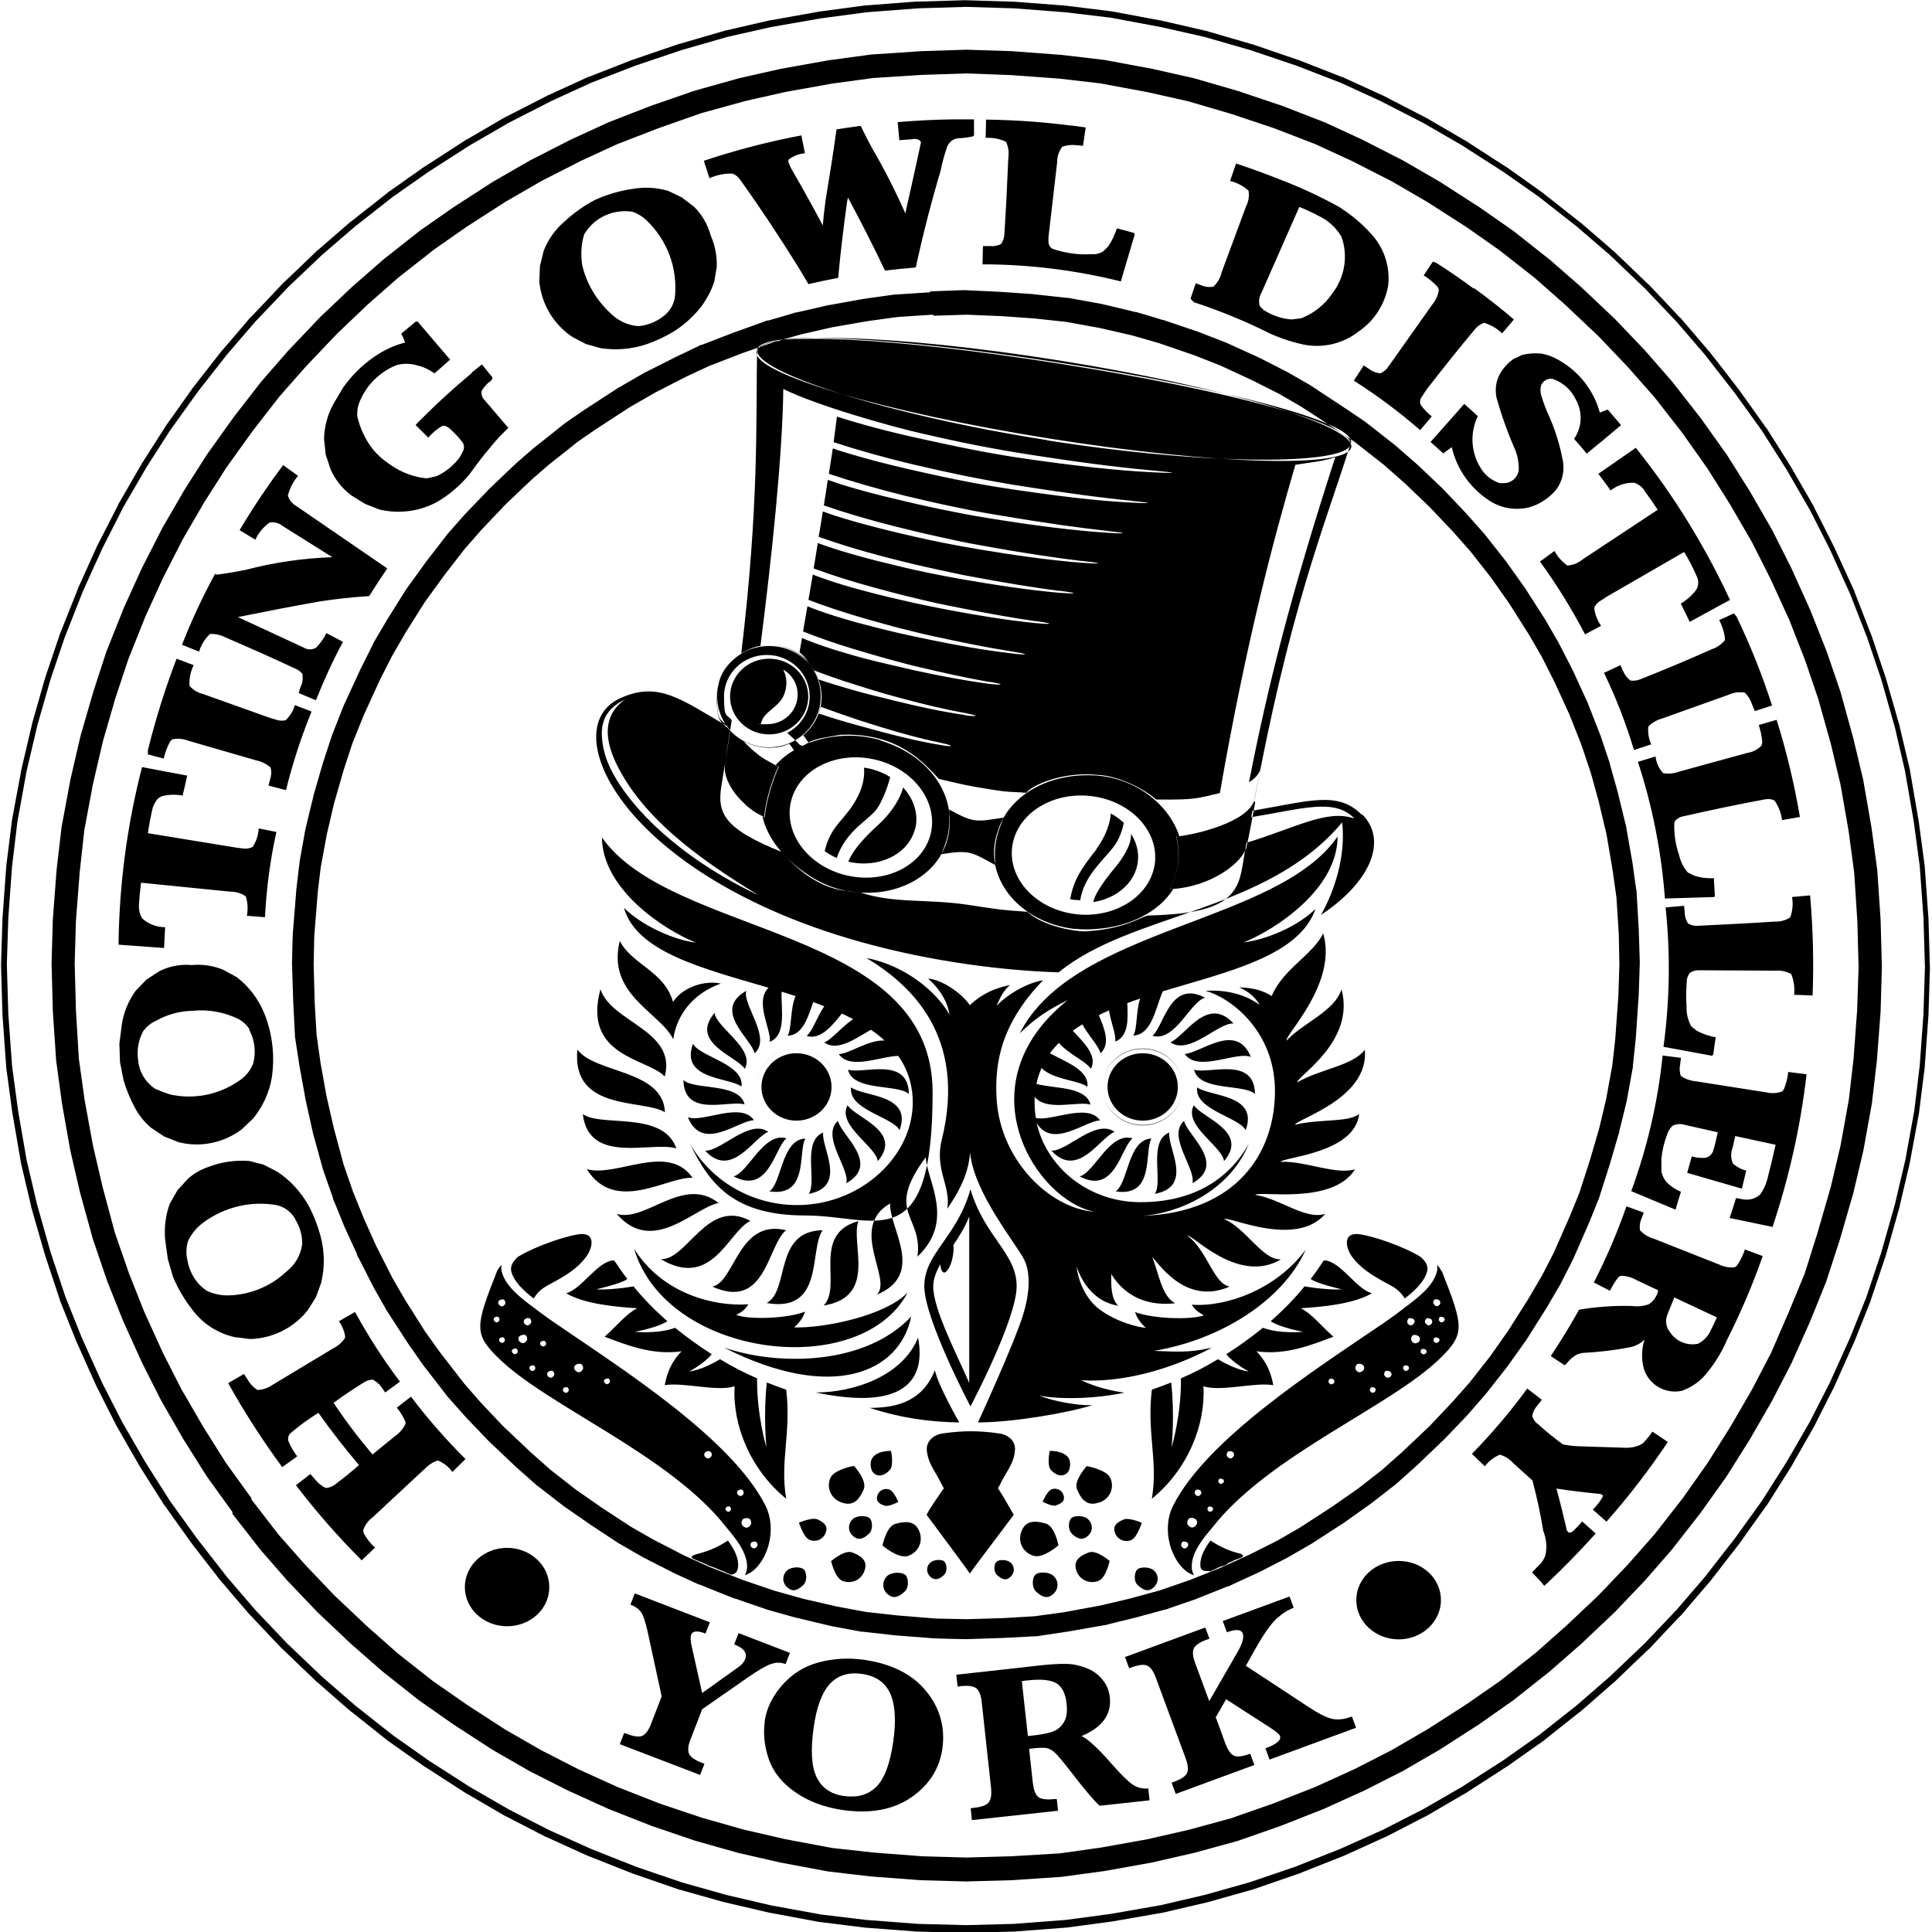 <svg xmlns="http://www.w3.org/2000/svg" id="Layer_1" viewBox="0 0 928.9 928.9"><defs><style>      .st0 {        fill-rule: evenodd;      }    </style></defs><path class="st0" d="M492,631.8c2.4-7.9,4.1-18.4.5-26-3.4-7.2-24.2-31.9-26.1-51.7-.6,8.5-3.8,16.8-11,27.1,2-10.7-6.2-18.9-2.6-33.2,12.3-49.9-15.1-74.7-36.2-87.4,19.1,3.7,33.9,16.6,39.9,27.2-1.2-8.1-6.8-14.3-10.3-17.3,7.1.5,16.7,7.6,20.1,12.8,6.3-6,12.9-8.4,19.3-9.7-2.9,2.5-4.2,4.9-6.5,10,7-7.1,16.5-11.4,22.4-12.3-19.2,19.9-23.6,38.3-22.3,57.6,2,29.3,25.8,52.2,47,53.7-28.1-5.4-63.7-61-12.9-101.7-9.9,4.8-15.7,8.9-23,15.9,26.1-51.2,123.9-52.5,152.8-94.6,0,25-29.2,44.4-45.1,50.9,10-1.2,25.3-7.1,34.5-16.1-7.9,22.6-41.6,30-73.4,39.6-3.4,7.4-5.1,20.9-14.2,21.3,2-3.4,1.2-11.6,3.3-17.8-2.1.7-4.1,1.4-6.2,2.2.3,7.4.8,15.9-5.8,18.5.5-3.3-2.1-9.2-3-15-1.7.7-3.3,1.5-4.9,2.3,2.8,6.6,5.7,13.9.8,18.3-.8-3.5-5.8-8.5-8.7-13.9-1.6,1-3.2,2-4.6,3.1,5.4,5.7,12,12.1,8.7,18.3-2.3-3.6-10.9-7.2-15.4-12.5-1.5,1.6-3,3.2-4.3,5,7.4,4.1,19,8.1,18,16.1-4.1-3.1-16.6-3.4-22-9-1.1,2.4-1.9,4.9-2.5,7.6,7.9,2.4,23.8,1,26,10-5.7-1.9-20.9,3.5-26.8-3.7-.2,3.4,0,6.8.5,10.1,7.3,1.9,24.9-7.5,30.9,1.2-7.1.1-22.8,13.9-30.5,1.2,4.8,21.5,25.1,38.1,49.9,38.1s42.1-10.4,52.1-28c-9.5,23.2-34.5,33.5-51.2,34.6,45.4-1.6,63.8-30.3,63.8-60s-22.4-45.4-33.4-48.2c10.5-.7,19.6,2,26.1,6.8-2.2-3.7-5.2-6.4-9.9-8.5,6.8.2,11.9,1.7,15.6,4.2,5.8-13.4,19.4-19.4,24.8-30.1,7,24.1-18.7,49-17.6,51.5,8.1-8.7,22.9-13.9,26.4-24.6,6.8,25.2-21.6,41.9-21.3,44.7,10.6-6.3,26.9-8,32.5-15.7,2.2,23.5-32.9,33.3-33.6,36.1,11.2-2.9,25.6-1,30.9-5.2-2.2,19-36.5,20.7-37.8,23,12-.5,26.3,6.4,35.8,3.6-10.8,17.3-45.9,10.2-48,12.3,12.1,1.8,24.1,12.2,33.7,9.1-14.1,16.5-46.2,1.1-48.6,2.5,10.9,4.9,18.4,19.8,27.3,19.4-20.5,12.2-42.6-12.1-45-11.4,9.5,7,12.5,23,20.3,24.5-20,8.7-32.6-8.9-37.2-14.3,3.3,8.7,4.7,19,11,22.3-20.8,2.3-28.8-11.1-30.7-14-.1,6-.1,11.7,3.3,15.2-10.7-1.7-17.1-10.3-20-18.9.9,7.6,4.7,15.7,10.6,20.3,8.2,6.4,19.5,9.1,22.7,9.2-2.9-2.6-4.3-5-5.2-7.6,8.2,3.3,27.3,3.9,33.1,1.6-2.7-1.6-4-2.3-5.8-5.1,16.9,1.2,40.8-7.5,54.8-26.5-11,24.6-41.1,43.4-73,48.7,10.5.3,16,1.1,27.8-1.5-20,10.7-43.7,16.9-62.8,15.6,7.3,3.5,15.2,5.2,20.8,6-15.8,3.3-32.5,3.1-40.8,1.4,6.6,2.8,18.9,4.9,25.4,4.6-11.9,3.8-38.5,8.3-55,8.3,0,0,17.8-38.7,21.8-52.1M527.2,408.1c2.6-3.4,6.4-10.2,6.9-17,2.3,1.3,4.4,2.8,6.2,4.5-.6,3.5-2,6.9-3.3,9.2-4,6.9-15.7,15-17.6,28-.7,0-1.3,0-2-.1-1,0-2-.2-2.9-.4,1.9-9.5,5-14.2,12.8-24.1M525.7,433.7s-.2-3.8,10.2-16.3c9.3-11.2,7.8-16.6,7.8-16.6,2.6,3.9,3.9,8.5,3.4,13.3-1.1,10.1-10.1,17.9-21.4,19.6M555.3,414.7c-1.8,15.7-18.5,26.8-37.5,24.9-18.9-2-32.9-16.3-31.2-32,1.7-15.7,18.5-26.9,37.5-24.9,18.9,2,32.9,16.3,31.2,32M562.6,427.4c3.4-6.6,5.4-15.6,3-25.3.4,0,.9,0,1.4-.1-5-15.4-21.4-28.2-40.9-29.2-24-1.2-41.7,11.3-46.2,26.5-.9,2.3-1.5,4.8-1.8,7.4-2.1,19.1,14.2,36.4,36.8,39.7.4,0,.7.1,1.1.2.2,0,.3,0,.5,0,.2,0,.4,0,.6,0,3.6.4,7.1.3,10.6,0,15.3-1.2,29.5-8,36.5-19.3-.5,0-.9,0-1.4.1M478.5,415.9c-11.7-6.5-12.6-7.3-25.9-5.2,4.1-10.1,3.7-11.3,3.8-21.5,11.7,6.5,12.8,6,26.1,3.9-4,10.3-4.5,13-4,22.8M650.9,393.2c-9.7-9.5-24.7-4.3-49.3-.3,1.4-8,2.9-15.6,4.3-22.8-.7,2.2-2.5,4.2-5.4,6,9.2-46.8,19.9-89.5,41.5-156.3-5.4,2-12.9,2.6-19.2,3.7-11,37.7-23.6,85.2-36.3,157.8-11.4,2.7-12.1,3.3-30.6,3.1-8.6-7.3-20.7-11.5-27.7-11.8-17.5-1.9-32.2,5.1-34.8,8.6-7.6-.7-7,0-17.4-1.7-12.2-1.9-13.7-2.5-24.6-5-6.7-7.2-19.4-22.5-47.4-21.2-6.5,1.2-12.3,1.8-15.4,3.8-4.5,2.8-2.5,1.7-10.1-4.7,6.4-3.4,10.8-9.9,10.8-17.5,0-11-9.2-20-20.6-20s-20.6,8.9-20.6,20,1.4,8.1,3.7,11.4c-1.4,9.8-3.1,20.2-4.9,31.2-2.2,13.3.8,20.8,28.7,32,17.8,19.8,30.4,18.6,38,19.6,16.8,5.5,31.8,2.9,52.2,6,14.4,2.2,15.4,2.4,28.2,3.3,7.2,6.8,22.2,9.4,27.5,9.4,18.1-.9,26-6.3,30.1-7.6,36.1-.8,43.3-8.6,45.7-23.4.7-4,1.3-7.8,2-11.6,23.3-7.1,38.6-16.1,51.4-11.8M440,398.6c1.8-7.1-.6-14.4-5.8-20,0,0-1.7,8.8-12.6,18.6-12.1,11-13.7,17.1-13.7,17.1,14.6,3.4,28.9-3.6,32-15.7M412.7,382.4c2.3-4.8,3.1-9.4,2.7-13.3,1.1.1,2.3.4,3.4.6,3.4.9,6.5,2.2,9.2,3.9-1.2,4.8-3.3,10.2-5.6,14.1-3.8,6.6-15.2,10.5-20.1,24.8-2.1-.9-4-2-5.8-3.3,3.1-13.2,10.4-14.9,16.2-26.8M447.4,401.2c-4,15.3-22.2,24.1-40.7,19.6-18.5-4.5-30.2-20.6-26.3-35.9,4-15.3,22.2-24.1,40.7-19.6,18.5,4.5,30.2,20.6,26.3,35.9M423.4,355.9c-11.4-3.4-24-2.7-34.5,1.3l-2.7-3.7c5.4-4.5,8.8-11.1,8.8-18.5,0-13.5-11.3-24.4-25.2-24.4s-25.2,10.9-25.2,24.4,2.4,11.7,6.2,16c1.8,2,3.9,3.7,6.3,5.1,3.7,2.1,8.1,3.4,12.7,3.4s6.7-.7,9.7-1.9l2.3,3.1c-3.5,2-6.5,4.5-9,7.3.5.2,1,.5,1.4.7-3.3,6.6-6.2,17-6.8,24.3-.3-.1-.5-.2-.8-.4,2.4,10.6,10.5,20.3,20.8,27.2,5,3.6,10.9,6.5,17.5,8.1.3,0,.6.1.9.2.2,0,.5.1.7.2.8.2,1.6.3,2.4.4.1,0,.3,0,.4,0,.7,0,1.4.2,2,.2,20.7,2.4,39.8-8.2,44.3-25.6.7-2.6,1-5.2.9-7.8.9-15.5-10.9-32.8-33.3-39.5M289.1,402.2c33.5,48.8,159.3,42.7,159.3,123s-27.4,59.2-61.1,59.2-45.8-14.2-55.5-34.4c10,17.5,29.3,29.4,51.5,29.4,32.1,0,58.5-26,55.3-54.1-.8-6.8-3.2-12.6-6.7-17.6-8.2,0-23.2,7-28.6-.9,5-.1,14.3-7,22-6.5-2-1.9-4.2-3.6-6.6-5.2-7.2,4.1-16,10.7-22.4,6.1,3.7-1.4,8.4-7.6,13.9-11.2-1.8-.9-3.6-1.8-5.4-2.7-4.8,5.9-10.2,12.8-17,10.8,2.9-2.4,5-9.2,8.5-14.3-1.8-.7-3.6-1.4-5.3-2-2.5,7.2-5,15.9-12.3,16.2,2.1-3.7,1.1-12.8,3.8-19.1-2.2-.7-4.5-1.4-6.7-2.1-.4,8.1,2.6,20.8-5.7,24.1.9-5.7-7.5-19.2-.6-26-31.7-9.3-63.5-17.2-69.5-38.4,9.2,9,24.5,15.5,34.5,16.7-15.9-6.5-45.1-25.9-45.1-50.9M574.4,734c-1.3.8-2.3.4-3.3-.9-.7-.9,0-2.6.7-3.1.7-.4,2.6-.2,3.3.7.8.9.6,2.4-.7,3.2M654.8,659.4c-1.2.7-2.1.4-2.9-.8-.6-.8,0-2.3.6-2.7.7-.4,2.3-.2,3,.6.7.9.5,2.2-.7,2.9M681.6,645.5c-1.2.7-2,.4-2.9-.8-.6-.8,0-2.3.6-2.7.7-.4,2.3-.1,3,.7.7.8.5,2.2-.7,2.9M676.8,636.2c-.5-.7,0-2,.5-2.3.5-.3,2-.1,2.5.5.6.7.4,1.8-.6,2.5-1,.6-1.7.3-2.5-.7M592.5,700.9c-1,.6-1.7.3-2.5-.7-.5-.7,0-2,.5-2.3.5-.4,2-.2,2.5.5.6.7.4,1.8-.6,2.5M685.3,636.2c-.5-.7,0-1.9.5-2.2.5-.4,1.9-.2,2.5.5.5.7.4,1.8-.5,2.4-1,.6-1.7.3-2.4-.7M668.1,662.1c-1,.6-1.7.3-2.4-.7-.5-.7,0-1.9.5-2.2.5-.3,1.9-.1,2.5.6.6.7.4,1.8-.5,2.3M570.4,744.2c-.9.6-1.6.3-2.3-.7-.5-.7,0-1.9.5-2.2.5-.3,1.9-.1,2.4.5.5.7.4,1.8-.6,2.3M689.3,627c-.5-.7,0-1.9.5-2.2.5-.3,1.9-.1,2.4.6.5.7.4,1.7-.5,2.3-.9.6-1.6.3-2.3-.7M575.1,716.3c.5-.3,1.8-.1,2.2.5.5.7.4,1.6-.5,2.2s-1.5.3-2.2-.6c-.5-.6,0-1.8.5-2.1M640.9,665.3c-.8.5-1.4.3-2-.5-.4-.6,0-1.6.4-1.8.4-.3,1.6-.1,2,.4.5.5.4,1.4-.4,2M685.2,650.9c-.8.5-1.4.2-2-.5-.4-.5,0-1.6.4-1.8.4-.2,1.6,0,2,.4.5.6.4,1.4-.4,2M691.4,645.4c-.8.5-1.4.3-2-.5-.4-.5,0-1.6.4-1.8.4-.2,1.5,0,2,.4.5.5.4,1.4-.4,1.9M660.7,669.4c-.8.5-1.3.2-1.9-.5-.4-.5,0-1.6.4-1.8.4-.3,1.6-.1,2,.4.4.5.3,1.4-.5,1.9M691.9,635c-.4-.5,0-1.5.4-1.8.4-.3,1.5,0,2,.4.5.5.4,1.4-.4,1.9-.8.5-1.4.3-2-.5M676.7,658.9c-.8.5-1.3.3-1.9-.5-.4-.6,0-1.6.4-1.8.4-.3,1.6-.1,2,.4.4.5.3,1.4-.5,1.9M582.5,726.6c-.7.5-1.3.3-1.8-.5-.4-.5,0-1.5.4-1.7.4-.2,1.5,0,1.9.4.4.5.3,1.4-.4,1.8M587.7,713.2c-.7.5-1.3.2-1.8-.5-.4-.5,0-1.5.4-1.7.4-.2,1.5,0,1.9.4.4.5.4,1.3-.4,1.8M693,611.1c-.4-1-1.2-2-2.1-3,.2,1,.3,2,0,3.1-1.6,6.8-8.4,12-13.4,15.9l-1.1.8c-3.9,3.1-8.3,6.3-12.9,9.4-31,21.1-83.2,54.5-99.4,86.5-6,11.7-.9,27.1,7.3,32.4,0,0,0,0,.2,0,.4.2.8.5,1.2.7h0c.4.2.8.3,1.3.5-.7-1.2-1.2-2.6-1.1-4.4,0-6.7,5.5-13.4,9.6-18.2,27.1-35.1,86.2-58.5,109.9-81.8,12-11.7,11.2-15.3.7-41.9M356.8,730.8c.7-.9,2.6-1.1,3.4-.7.7.4,1.4,2.1.7,3.1-1,1.3-1.9,1.7-3.2.9-1.3-.8-1.5-2.3-.8-3.2M276.5,656.5c.7-.8,2.4-1,3-.6.7.4,1.2,1.9.6,2.7-.9,1.2-1.8,1.5-2.9.8-1.2-.7-1.4-2.1-.7-2.9M249.7,642.6c.6-.8,2.3-1,2.9-.7.7.4,1.2,1.9.6,2.7-.9,1.2-1.7,1.5-2.9.8-1.2-.7-1.3-2-.7-2.9M339,698.4c.6-.7,2-.9,2.5-.5.6.3,1,1.6.5,2.3-.7,1-1.5,1.3-2.5.7-1-.6-1.1-1.8-.6-2.5M252.7,636.9c-1-.6-1.1-1.8-.5-2.5.5-.7,2-.9,2.5-.5.6.3,1,1.6.5,2.3-.7,1-1.5,1.3-2.5.7M263.4,659.8c.5-.7,1.9-.9,2.4-.6.5.3,1,1.6.5,2.2-.7,1-1.4,1.3-2.4.7-.9-.6-1.1-1.7-.5-2.3M361.1,741.8c.6-.6,1.9-.8,2.4-.5.5.3,1,1.5.5,2.2-.7.9-1.4,1.2-2.3.7-.9-.6-1.1-1.7-.6-2.3M240.4,627.7c-1-.6-1.1-1.6-.5-2.3.5-.6,1.8-.8,2.4-.5.5.3.9,1.5.5,2.2-.7.9-1.4,1.3-2.3.7M357.4,718.4c-.7.9-1.3,1.1-2.2.6-.9-.6-1-1.5-.5-2.2.5-.6,1.8-.8,2.2-.5.5.3.9,1.5.5,2.1M290.7,663.3c.5-.5,1.6-.7,2-.4.4.2.8,1.3.4,1.8-.6.8-1.2,1.1-2,.5-.8-.5-.9-1.4-.5-2M246.4,648.9c.4-.5,1.5-.7,2-.4.4.3.8,1.3.4,1.8-.6.8-1.2,1-2,.5-.8-.5-.9-1.4-.4-1.9M240.2,643.5c.4-.5,1.6-.7,2-.4.4.3.8,1.3.4,1.8-.6.8-1.1,1-1.9.5-.8-.5-.9-1.4-.5-1.9M260,645.2c.4-.5,1.5-.7,2-.4.4.3.8,1.3.4,1.8-.6.8-1.2,1-2,.5-.8-.5-.9-1.4-.4-2M270.9,667.5c.4-.6,1.5-.7,2-.4.4.2.8,1.3.4,1.8-.6.8-1.2,1-2,.5-.7-.5-.9-1.3-.4-1.9M254.8,657c.4-.5,1.5-.7,2-.4.4.2.8,1.2.4,1.8-.6.8-1.2,1-2,.5-.7-.5-.9-1.3-.4-1.9M238.1,635.5c-.8-.5-.9-1.4-.5-1.9.4-.5,1.6-.7,2-.4.4.3.8,1.3.4,1.8-.6.8-1.1,1.1-1.9.5M349.1,724.8c.4-.5,1.4-.7,1.8-.4.4.3.8,1.2.4,1.7-.5.8-1.1,1-1.8.5-.7-.4-.9-1.3-.4-1.8M239.7,653c23.6,23.2,82.8,46.6,109.9,81.8,4.1,4.9,9.5,11.5,9.6,18.2,0,1.8-.4,3.2-1.1,4.4.4-.2.8-.3,1.2-.5t0,0c.4-.2.8-.5,1.2-.7,0,0,.1,0,.2,0,8.2-5.2,13.2-20.6,7.3-32.4-16.2-32-68.4-65.3-99.4-86.5-4.6-3.1-9-6.3-13-9.4l-1.1-.8c-4.9-3.8-11.7-9.1-13.3-15.9-.3-1.1-.2-2.1,0-3.1-1,1-1.7,2-2.2,3-10.5,26.6-11.3,30.2.7,41.9M458.4,598.4c.8,9.3-5.4,19.1-6.3,9.5-2,3.5-3.4,7-3.4,10.7,0,11,11.6,33.1,17.3,46.3v-80c-2,5.1-4.8,9.5-7.5,13.5M466.6,676.2s22.2-41.9,22.2-57.8-15.4-23.6-22.2-46.6c-6.4,23-22.2,30.8-22.2,46.6s22.2,57.8,22.2,57.8M553.7,668.2c3.2-1.1,6.3-2.3,9.4-3.5,1.8,15.8.2,31.2.2,31.2,0,0,4.7-15.4,4.5-33.2,6.3-2.7,12.2-5.8,17.8-9.2,9.1,5.5,14.8,5.9,14.8,5.9,0,0-7.2-3.8-10.8-8.3,6.3-4,12.2-8.3,17.6-12.7,8.4,3.1,19.4,1.9,19.4,1.9,0,0-10.2-1.7-15.6-5,0,0,0,0-.1,0,6.2-5.5,11.7-11.1,16.3-16.8,12.4,2,17.9,1.4,17.9,1.4,0,0-12.7-2.9-14.9-5,2.3-3,4.4-6,6.3-8.9,7.8,0,15.5,13.8,23.1,15.8-8.5,5-22.7,6.5-34.2,7.2,5.3,2.6,9.9,8.6,15.7,13.7-10.5,3.9-22.7,9-37,7,3.3,3.5,6.5,7.7,8.1,16.3-8.5-1.6-25.4,3.3-33.6.5,1.1,18.5-7.4,39.9-24.8,54.1,3.1-18.2-2.5-31.6,0-52.4M378.1,668.2c-3.2-1.1-6.3-2.3-9.4-3.5-1.8,15.8-.2,31.2-.2,31.2,0,0-4.7-15.4-4.5-33.2-6.3-2.7-12.2-5.8-17.8-9.2-9.1,5.5-14.8,5.9-14.8,5.9,0,0,7.2-3.8,10.8-8.3-6.3-4-12.2-8.3-17.6-12.7-8.4,3.1-19.4,1.9-19.4,1.9,0,0,10.2-1.7,15.6-5,0,0,0,0,.1,0-6.2-5.5-11.7-11.1-16.3-16.8-12.4,2-17.9,1.4-17.9,1.4,0,0,12.7-2.9,14.9-5-2.3-3-4.4-6-6.3-8.9-7.8,0-15.5,13.8-23.1,15.8,8.5,5,22.7,6.5,34.2,7.2-5.3,2.6-9.9,8.6-15.7,13.7,10.5,3.9,22.7,9,37,7-3.3,3.5-6.5,7.7-8.1,16.3,8.5-1.6,25.4,3.3,33.6.5-1.1,18.5,7.4,39.9,24.8,54.1-3.1-18.2,2.5-31.6,0-52.4M453.9,715.4c-2.2,3.3-6.3,8.8-8.4,12.9,10.1,13.7,18.9,25.3,20.8,28.3,1.8-2.8,10-13.4,21.1-28.3-2.2-3.9-5.6-9.8-7.6-12.8.3-.4.6-.9.8-1.3,3-6.5,6.9-10.2,7.4-17,.3-4-2.7-7.3-7.6-8-9.7-1.4-17.6-1.4-27.2,0-4.8.7-7.9,4.1-7.6,8,.6,6.8,4.4,10.5,7.4,17,.2.4.5.8.7,1.2M383.5,334c0,7.9-6.6,14.2-14.7,14.2s-2,0-2.9-.3c1.1-6.1,9.2-7.7,11.4-14.8,1.3-4.3,1-7.3-.7-11.2,4.2,2.5,6.9,6.9,6.9,12M369.8,353.1c-10.4,0-18.8-8.2-18.8-18.2s8.4-18.2,18.8-18.2c10.4,0,18.8,8.2,18.8,18.2s-8.4,18.2-18.8,18.2M344.8,334.7c0-13.6,11.1-24.6,24.9-24.6s24.9,11,24.9,24.6-11.1,24.6-24.9,24.6-24.9-11-24.9-24.6M305,600.6c13.4,21.2,37.9,27.7,54.8,26.5-1.8,2.9-3.1,3.6-5.8,5.1,5.8,2.4,24.9,1.8,33.1-1.6-.9,2.6-2.3,5-5.3,7.6,14.2.5,44.1-5.6,54.6-16.8-22.3,42.7-115.8,31.8-131.5-20.9M549.4,538.8c-9.3,0-16.9-7.3-16.9-16.2s7.5-16.2,16.9-16.2,16.9,7.2,16.9,16.2-7.5,16.2-16.9,16.2M568.7,522.6c0,10.1-8.6,18.3-19.3,18.3s-19.3-8.2-19.3-18.3,8.6-18.3,19.3-18.3,19.3,8.2,19.3,18.3M568.7,522.6c0,10.2-8.6,18.5-19.3,18.5s-19.3-8.3-19.3-18.5,8.6-18.5,19.3-18.5,19.3,8.3,19.3,18.5M402.2,522.6c0,10.1-8.6,18.3-19.3,18.3s-19.3-8.2-19.3-18.3,8.6-18.3,19.3-18.3,19.3,8.2,19.3,18.3M382.9,538.8c-9.3,0-16.8-7.3-16.8-16.2s7.5-16.2,16.8-16.2,16.9,7.2,16.9,16.2-7.5,16.2-16.9,16.2M402.2,522.6c0,10.1-8.6,18.3-19.3,18.3s-19.3-8.2-19.3-18.3,8.7-18.3,19.3-18.3,19.3,8.2,19.3,18.3M562.6,427.5c20.2-1,35.2-13.2,36.8-20.6,1.6-7.3,2.1-10.6,4.1-21.1,0-.2-.3-.5-.6-.6-3.5,10-27.4,16.1-37.4,17,2.4,9.7.5,18.7-3,25.3M265.1,617c-3.8,2.1-6.1,3.4-8.5,7.3-4.4-3.4-9.6-7.9-10.8-13.2-.7-3.2,2.2-5.9,3.2-6.8,8.9-5.4,22.6-9.8,28.8-10.8,8.9-1.5,7.3,6.4,4,10.8-4,5.4-9.2,8.7-16.8,12.8M666.8,617c3.8,2.1,6.2,3.4,8.6,7.3,4.4-3.4,9.5-7.9,10.8-13.2.8-3.2-2.1-5.9-3.2-6.8-8.9-5.4-22.5-9.8-28.8-10.8-8.9-1.5-7.3,6.4-4.1,10.8,4.1,5.4,9.2,8.7,16.8,12.8M346.6,472.9c-12.8,4.4-21.3,14.7-22.9,26.8-6.1-12.8-32.2-21.5-25.7-47.3,5.8,11.4,21.3,14.4,25.6,29.3,4.7-7.1,15.1-10.5,23-8.8M348.1,647.9c26,8.9,67.8,8.7,90-14.9-5.5,27.1-38.2,41.2-90,14.9M288.7,475.6c5.2,16.1,36.8,19.7,30.9,42-7.8-8.7-39.8-9.3-30.9-42M277.6,504.6c8.4,11.6,41.3,9.6,42.1,30.2-9.9-6.5-45,0-42.1-30.2M377.9,591.5c-9,7.5-9.7,38.7-35.4,27.1,10.9-2.2,12.4-32.7,35.4-27.1M282.1,562.1c14.2,4.2,39-13,50.9,4.2-11.9-.8-37.2,17.7-50.9-4.2M360.8,587c-10.7,5.1-18.3,33.1-43.1,18.4,12.7.6,22.3-29.6,43.1-18.4M395.5,591.5c-6.6,9.6,1,39.8-26.9,35,11.2-5.9,3.3-34.7,26.9-35M280.2,535.6c8.4,6.5,38.7-1.8,45,16.6-11.2-3.8-42.1,8.3-45-16.6M396,627.7c9.2-9.2-6.1-34.3,16.7-40.6-3.9,10.9,9.4,36.4-16.7,40.6M441.1,604.2c2.8-20-16-20.8,4-47.8.6,11.5,14.3,30.5-4,47.8M296.5,583.6c13.7,4.4,32-18.7,49-5.2-11.7,2.2-31.7,25.4-49,5.2M428,578.6c-.8,11.5,17.4,34.1-6.5,43.9,8-7.2-13.9-32.2,6.5-43.9M449.5,658.8c1.4,7.1,11.7,25.1,11.7,25.1-14.8-.2-28.7-2.3-43.1-7,14.1,0,25.6-3.7,31.4-18.1M392.2,669.5c18,0,41.7-7.7,49.2-26.4,3.8,20.1-6.1,35.4-49.2,26.4M435.9,748.2c-4.4,1-11.6-5.1-11.6-5.1,0,0,1.8-9.2,6.1-10.4,6.4-1.8,10.2-.9,11.9,4.4,1.6,5.2-1.7,10.1-6.5,11.2M528.7,722.3c-5.3,2-8.5-.4-10.9-6.3-1.7-4.1,4.7-11.1,4.7-11.1,0,0,9.4,1.6,11.3,5.7,2.1,4.3.2,9.8-5.1,11.8M508.9,743s-7.1,6.2-11.6,5.1c-4.7-1.1-8.1-5.9-6.4-11.2,1.7-5.3,5.5-6.2,11.9-4.4,4.4,1.3,6.1,10.5,6.1,10.5M404.4,722.3c-5.3-2-7.1-7.5-5.1-11.8,1.9-4.1,11.3-5.7,11.3-5.7,0,0,6.4,7,4.7,11.2-2.5,5.9-5.6,8.3-10.9,6.3M339,553.2c7.4.6,21.3-15.5,30.4-9-7,2.6-17.7,22.9-30.4,9M601.4,508.2c-6.7-3-25.6,7.7-31.8-1.5,7.5-.2,24.9-15.7,31.8,1.5M328.6,519.3c5.2,4.9,26.8,1.1,29.4,11.7-7.2-2.3-29.1,6.7-29.4-11.7M555.2,574c4.2-5.7-3.5-25.3,7-29.5-1.1,7.1,12,26-7,29.5M519.1,565.6c7.1-1.8,14.4-21.5,25.4-18.3-5.7,4.8-8.5,27.3-25.4,18.3M573.3,568.9c1.9-6.8-12.4-22.6-4-30,1.5,7,20.6,20.6,4,30M575.6,522.8c5.9,4.5,29.7,3.2,23.3,20.6-3.1-6.3-24.8-9.8-23.3-20.6M352.7,565.6c7.1-1.8,14.4-21.5,25.4-18.3-5.7,4.7-8.5,27.2-25.4,18.3M356.5,522.4c-5.9-4.5-29.7-3.2-23.3-20.6,3.1,6.3,24.8,9.8,23.3,20.6M409.2,522.8c5.9,4.5,29.7,3.2,23.3,20.6-3.1-6.3-24.8-9.8-23.3-20.6M330.7,537.1c6.7,3,25.6-7.7,31.8,1.5-7.5.1-24.9,15.7-31.8-1.5M579.4,479.7c-7.1,1.8-14.4,21.5-25.3,18.3,5.6-4.7,8.4-27.2,25.3-18.3M437,526c-5.2-4.9-26.8-1.1-29.3-11.7,7.1,2.3,29-6.7,29.3,11.7M588.5,558.3c-.6-7-19.8-17.2-14.5-26.9,3.9,6.1,26.7,12.6,14.5,26.9M603.4,526c-5.2-5-26.8-1.1-29.3-11.7,7.2,2.3,29-6.7,29.3,11.7M535.9,544.2c-7,2.6-17.7,22.9-30.4,9,7.3.6,21.2-15.5,30.4-9M343.6,487c.6,7,19.7,17.2,14.5,26.9-3.9-6.1-26.8-12.6-14.5-26.9M402.9,538.9c1.5,7,20.6,20.6,4,30,1.9-6.8-12.4-22.6-4-30M536.4,572.8c6.1-4,5.8-24.9,17.2-25.4-3.6,6.3,1.9,28.4-17.2,25.4M358.8,476.4c-1.9,6.7,12.4,22.6,4,30-1.5-7-20.6-20.6-4-30M407.5,531.4c3.9,6.1,26.8,12.6,14.5,26.9-.6-7-19.7-17.2-14.5-26.9M593.1,492.1c-7.3-.6-21.3,15.5-30.4,9,7-2.6,17.7-22.9,30.4-9M388.8,574c4.2-5.7-3.5-25.2,7-29.5-1.1,7.1,11.9,26-7,29.5M369.9,572.8c6-4,5.8-24.9,17.3-25.4-3.6,6.3,1.8,28.3-17.3,25.4M517.7,755.6c-1.8-4.5.4-7.2,5.8-9.2,3.7-1.4,10,4.1,10,4.1,0,0-1.6,7.9-5.2,9.5-3.9,1.7-8.9,0-10.6-4.4M399.7,750.5s6.3-5.5,10-4.1c5.4,2,7.6,4.7,5.8,9.2-1.8,4.5-6.7,6.1-10.6,4.4-3.6-1.6-5.3-9.5-5.3-9.5M506.4,757.6c2.5,2.1,2.9,6,.2,8.6-2.7,2.6-5.3,2-8.5-1-2.2-2.1-1.8-6.7-.3-8.1,1.5-1.4,6.2-1.5,8.5.4M435.3,757.2c1.5,1.4,1.9,6-.3,8-3.2,3-5.8,3.6-8.5,1-2.7-2.6-2.2-6.5.2-8.6,2.3-1.9,7-1.8,8.5-.4M384.1,732.1s6.2-2.7,8.9-1.6c3.8,1.7,5.3,3.7,3.8,6.9-1.5,3.2-5.1,4.2-7.9,2.8-2.6-1.3-4.8-8.2-4.8-8.2M549,732.1s-2.2,6.8-4.8,8.2c-2.7,1.4-6.5.4-7.9-2.8-1.5-3.3,0-5.3,3.9-6.9,2.7-1.2,8.8,1.6,8.8,1.6M428.4,697.6s1.5,6.9-.6,9.2c-2,2.1-5,3.9-7.8,1.4-1.4-1.2-2.2-5.5-.2-7.7,2.7-3.2,8.6-2.9,8.6-2.9M513.1,708.2c-2.8,2.4-5.8.7-7.8-1.4-2.1-2.3-.6-9.2-.6-9.2,0,0,5.9-.3,8.7,2.9,1.9,2.2,1.1,6.5-.3,7.7M378.3,763c-2.5-2.4-2.1-6,.2-8,2.1-1.8,6.6-1.8,8-.4,1.3,1.3,1.8,5.6-.3,7.5-3,2.8-5.3,3.4-7.9.9M418.1,729.9c1.4,1.3,1.8,5.6-.3,7.5-3,2.8-5.4,3.3-7.9.9-2.5-2.4-2.1-6,.2-8,2.1-1.8,6.5-1.7,7.9-.4M547,762.1c-2.1-1.9-1.6-6.2-.2-7.5,1.4-1.3,5.8-1.4,7.9.4,2.3,1.9,2.7,5.5.2,8-2.5,2.5-4.9,1.9-7.9-.9M515.4,737.4c-2.1-1.9-1.7-6.2-.3-7.5,1.4-1.3,5.8-1.4,7.9.4,2.3,2,2.8,5.6.2,8-2.5,2.4-4.9,1.9-7.9-.9M485.8,751.2c2,1.7,2.3,4.7.2,6.8-2.1,2.1-4.1,1.6-6.7-.8-1.7-1.6-1.4-5.3-.2-6.3,1.1-1.1,4.9-1.2,6.7.3M454.1,750.9c1.2,1.1,1.5,4.7-.2,6.3-2.5,2.4-4.6,2.8-6.7.8-2.1-2.1-1.8-5.1.2-6.8,1.8-1.5,5.6-1.5,6.7-.4M507.9,723.8c-2.1.7-6.6-1.8-6.6-1.8,0,0,2.2-5.1,4.2-5.9,2.2-.9,4.9.1,5.8,2.6.9,2.6-.4,4-3.4,5M431.9,722.1s-4.5,2.5-6.6,1.8c-3.1-1-4.3-2.4-3.4-5,.9-2.6,3.6-3.5,5.8-2.7,2.1.8,4.2,5.9,4.2,5.9M448.3,151.3l-16.7,1.1-14.5,2-16.7,2.9-15,3.4-13.1,3.7-15.4,5.4-15.8,6.1-11,5.1-15,7.7-12.2,7-16.3,10.6-8.7,6-14.6,11.6-7.8,6.8-12.3,11.7-11.7,12.3-8.3,9.5-9.6,12.4-9.5,13.1-9,14.3-6.5,11.2-5.9,11.6-7.7,16.8-5.5,13.6-4.2,12.8-4.7,16.3-3.5,15-2.9,15.7-1.4,11.7-1.7,21.2-.3,13.7.5,18.4.9,15.5,1.9,13.5,2.9,16.1,3.5,15.3,4.7,17.5,4.5,13,5.3,13.1,5.9,13.1,7.7,15.2,6,10.4,9.8,15.5,7,9.8,11.7,15.1,8.2,9.4,10.6,11.2,13.1,12.4,9.7,8.6,12.3,9.6,12.5,8.7,13.9,9.1,10.5,6,14.9,7.7,11.9,5.4,16.6,6.5,15,5.1,13.9,3.9,16.1,3.7,13.9,2.6,15.3,1.7,18.5,1.5,14.8.3,17.3-.5,15.2-.9,14-1.9,17.9-3.3,14-3.3,14.3-3.9,14.5-5,14.8-5.9,14.3-6.5,13.1-6.6,10.9-6.3,15.4-10,12.6-8.8,11.4-8.9,9.7-8.6,13.1-12.4,10.6-11.2,8.6-9.7,9.9-12.6,8.8-12.5,9.5-15,6.8-11.6,5.6-10.9,7.7-17.5,4.6-11.3,5-15.5,4.5-15.4,3.3-13.9,3-16.4,1.4-12.6,1.5-20.5.5-15.3-.3-14.9-1.1-17.3-1.9-13.5-2.9-17-3.8-16-3.8-13.7-4.5-13.4-5.7-14.4-7-15.3-6.4-12.7-6.1-10.5-9.5-15-8.8-12.5-9.9-12.6-8.6-9.7-10.9-11.5-11.8-11.3-10.2-9-13.9-10.9-8.2-5.6-17.7-11.5-10.7-6.2-12.7-6.4-15.3-7.1-12.7-5-17.2-5.9-12.5-3.6-15.7-3.6-15.9-2.9-15.7-1.7-15.5-1.1-17-.7-15.5.5M367.4,392.8c-.3,0-.5-.2-.8-.4-2.3-1-4.6-2.5-6.8-4.3,0,0,0,0,0,0-.6-.4-1.1-.9-1.6-1.4,0,0,0,0,0-.1-.5-.4-1-.9-1.5-1.4,0,0-.1-.1-.2-.2-.5-.5-.9-.9-1.3-1.4,0,0-.2-.2-.3-.3-.4-.4-.7-.9-1.1-1.3-.1-.2-.2-.3-.4-.5-.3-.4-.6-.9-.9-1.3-.1-.2-.3-.4-.4-.6-.2-.4-.5-.8-.7-1.2-.2-.2-.3-.5-.4-.7-.2-.4-.4-.7-.6-1.1-.1-.3-.3-.6-.4-.9-.2-.3-.3-.6-.4-.9-.1-.3-.2-.6-.3-.9-.1-.3-.2-.6-.3-.9-.1-.4-.2-.7-.2-1,0-.3-.2-.5-.2-.7,0-.4,0-.8-.1-1.1,0-.2,0-.4,0-.6,0-.5,0-1,0-1.5,0,0,0,0,0-.1.6-4.5,1.7-11.7,2.5-17,1.8,2,3.9,3.7,6.3,5.1,1.9,2.2,4.2,4.3,6.7,6.3.2.1.3.2.5.4,1.2,1,2.6,1.9,4,2.7.1,0,.2.1.4.2,1.2.7,2.5,1.4,3.8,2.1.6.3,1.2.6,1.8.9-3.2,6.6-6.2,17-6.8,24.2M290.3,360.7c-1.1-5.7-1.4-9.8-.1-13.8,1.4-4.6,5.2-8.3,10.4-10.6-5.7,3.8-13.1,12.4-4.4,30.6,14.3,30.2,49.1,51.4,68.4,63.5-47.9-22.8-71.1-53.9-74.2-69.7M464.1,343.8c-11.2-1.6-22.6-4.1-33.6-6.8-4-1-7.9-2-11.7-2.9-6.3-1.6-12.2-3.3-17.7-5-2.7-.8-5.2-1.7-7.7-2.5-.6-1.5-1.3-3-2.1-4.3,4.5,1.7,9.2,3.4,14.3,5.1,4.3,1.4,8.9,2.8,13.6,4.3,4.3,1.3,8.7,2.6,13.3,3.8,11.1,3,21.4,5.5,31.3,7.3.4,0,.7.1,1,.2,6.3,1.2,5.2,1.7-.7.9M452.8,358.3c-14.1-2.3-28.3-6.2-40.9-9.7-6.6-1.8-12.8-3.7-18.4-5.6.4-1.1.7-2.2.9-3.3,5.8,2.2,11.9,4.3,18.4,6.5,12.2,3.9,25.7,8.1,39.8,11,6,1.3,6.3,2.1.1,1.1M654.8,391.8c-11.5-11.6-24.7-6.8-52.6-2,17.8-97.3,34.2-135.3,47.1-176.3.1-.3.3-.6.3-.8,1.6-9.8-61-26-139.9-38.3-78.7-12.3-143.9-16.1-145.7-6.3h0c-.6,34.4,1,74.2-7.6,146,2.7-1.3,6-3.2,9.2-3.5,5.4-41.9,10.7-92.5,11-123.6,14.9,7.5,50.3,17.8,68.2,21.8,15.6,3.6,32.7,7.1,50.4,9.8,30.6,4.8,48,6.6,59.9,7.7,15.5,1.4,6.3,1.1-.6.8-18.5-.9-38.6-3.3-59.7-6.3-19.4-2.7-36.8-6.5-52.3-9.9-15.2-3.3-28.5-6.9-40.1-10.6-.5,3.8-1,7.9-1.6,12.3,11.6,3.8,24.7,7.5,39.1,10.9,7.7,1.8,15.7,3.6,24,5.3,7.6,1.5,15.5,3,23.5,4.3,27,4.3,43.3,6.3,54.9,7.5.5,0,1.1,0,1.6.2,14.4,1.4,6.2,1.2-.7.8-17.5-.9-36.6-3.4-56.4-6.3-6.8-1-13.4-2.1-19.7-3.3-10.6-2-20.5-4.2-29.7-6.3-11-2.5-20.9-5.1-29.8-7.8-2.5-.7-4.9-1.5-7.2-2.3-.6,3.9-1.2,8-1.9,12.2,10.8,3.6,23.1,7.2,36.4,10.5,7.2,1.7,14.7,3.5,22.5,5.1,7.1,1.5,14.5,3,22.1,4.2,24.7,4.2,40.1,6.2,51.5,7.5.5,0,1,.1,1.5.2,13.2,1.4,6,1.3-.7.8-16.6-1.1-34.6-3.5-53.1-6.4-6.4-1-12.7-2.1-18.6-3.3-10-1.9-19.3-4-28-6.1-10.3-2.4-19.7-4.9-28-7.5-2.1-.7-4.1-1.4-6.1-2.1-.6,4-1.2,8.1-1.9,12.3,10.1,3.5,21.5,6.9,33.9,10,6.7,1.7,13.7,3.4,21,5,6.7,1.5,13.5,3,20.6,4.2,22.4,4.1,37,6.1,48.2,7.5.5,0,.9,0,1.4.1,12.1,1.4,5.9,1.3-.7.8-15.7-1.2-32.6-3.6-49.9-6.5-6.1-1-11.9-2.1-17.5-3.2-9.4-1.9-18.1-3.9-26.2-5.9-9.7-2.4-18.5-4.8-26.2-7.3-1.8-.6-3.5-1.2-5.1-1.8-.6,4.1-1.3,8.1-2,12.2,9.3,3.3,19.9,6.6,31.5,9.6,6.3,1.6,12.8,3.3,19.6,4.8,6.2,1.4,12.6,2.8,19.1,4.1,20.1,3.8,33.9,6,44.8,7.4.4,0,.8.1,1.3.1,10.9,1.4,5.8,1.4-.7.9-14.8-1.3-30.6-3.7-46.6-6.5-5.6-1-11.1-2-16.3-3.1-8.7-1.8-16.9-3.8-24.5-5.7-9.1-2.3-17.3-4.7-24.4-7.1-1.5-.5-2.8-1-4.2-1.5-.7,4-1.3,8.1-2,12.2,8.6,3.2,18.4,6.3,29.1,9.2,5.8,1.6,11.8,3.2,18.1,4.7,5.7,1.4,11.6,2.8,17.7,4,17.9,3.6,30.8,5.9,41.4,7.4.4,0,.8.1,1.2.1,9.8,1.4,5.6,1.5-.7.9-13.9-1.4-28.6-3.8-43.3-6.6-5.3-1-10.3-2.1-15.2-3.1-8.1-1.8-15.7-3.6-22.8-5.5-8.5-2.2-16.1-4.5-22.6-6.9-1.2-.4-2.3-.8-3.3-1.3-.7,4.1-1.4,8.2-2.1,12.2,8,3.1,16.9,6,26.8,8.9,5.3,1.5,10.9,3.1,16.6,4.6,5.3,1.3,10.7,2.7,16.2,3.9,15.7,3.4,27.7,5.8,38.1,7.4.4,0,.8.1,1.1.2,8.6,1.3,5.5,1.6-.7.8-13-1.5-26.6-3.9-40.1-6.7-4.9-1-9.5-2-14-3-7.5-1.7-14.6-3.6-21.1-5.3-7.8-2.2-14.9-4.4-20.9-6.7-.8-.4-1.7-.7-2.5-1-.7,4.1-1.4,8.1-2.1,12.1,7.3,2.9,15.5,5.8,24.5,8.5,4.8,1.5,9.9,2.9,15.1,4.4,4.8,1.3,9.7,2.7,14.8,3.9,13.4,3.2,24.5,5.6,34.7,7.4.4,0,.7.1,1.1.1,7.5,1.2,5.4,1.6-.7.9-12-1.6-24.6-4-36.8-6.7-4.4-1-8.7-2-12.9-3-6.9-1.6-13.5-3.3-19.4-5.1-7.2-2.1-13.7-4.3-19.1-6.5-.6-.3-1.2-.5-1.8-.8-.4,2.3-.8,4.6-1.2,6.9,1.6,1.4,3,2.8,4.2,4.6-4.6-5-11.3-8.1-18.7-8.1-13.9,0-25.2,10.9-25.2,24.4s1.9,10.6,5,14.7c-22.6-13.2-33.4-21.9-51.7-13.4-35.6,16.4,10.9,103.4,161.9,127,17.4,2.7,33.7,4.2,49.1,4.7,35.2-28.9,99.8-28.5,136.3-72.1,1.8,16.1-3.6,32.9-10.2,44.5,24.7-16.4,31.9-36.3,19.8-48.4M363.7,169.2c1.4-10.4,66.5-8.5,145.5,4.1,79,12.6,141.9,31.2,140.5,41.6-1.4,10.4-66.5,8.5-145.5-4.1-79-12.6-141.9-31.2-140.5-41.6M503.4,211.7c78.7,12.4,144.3,11.8,145.9,1.9,1.6-9.9-60.9-26.3-139.6-38.7-78.7-12.4-143.9-16.3-145.5-6.4-1.6,9.9,60.4,30.7,139.2,43.1M336.2,746.9c3.3-.9,8-2.4,13.8-6.2,2.6,3.6,4.9,7.6,4.9,11.5,0,4-1.5,4.4-3.2,4.9-.5,0-2.2-.9-3.4-1.4-2-.7-4.9-2.2-7.2-2.8-6.3-3.3-12.9-4-4.9-6M595.8,746.9c-3.4-.9-8-2.4-13.8-6.2-2.7,3.6-4.9,7.6-4.9,11.5,0,4,2.8,2.8,4.5,3.3.8,0,5.2-2.5,6-2.5,2.2-.3,2.6-1.8,5-2.3.6-1.1,8.6-2,3.2-3.9M447.5,140.5l-16.6,1.1h-.7l-15,2.1-16.6,3h-.4c0,.1-15.1,3.5-15.1,3.5h-.4c0,.1-13.3,3.9-13.3,3.9h-.6c0,.1-15.8,5.7-15.8,5.7l-15.8,6.1h-.4c0,.1-11.6,5.6-11.6,5.6l-15.5,7.8-12.1,7-.4.2-16.6,10.8-8.7,6-.4.3-15.1,12-8.3,7.2-12.6,12-11.9,12.4-8.4,9.5-.3.4-9.9,12.8-9.4,13-.3.4-9.2,14.7-6.6,11.2-.2.6-6.1,12.2-7.9,17.1-5.6,14.2-4.4,13.4-4.7,16.2v.4c-.1,0-3.8,15.6-3.8,15.6l-2.8,15.6v.7c-.1,0-1.5,12.3-1.5,12.3l-1.7,21.1v.4c-.1,0-.4,13.9-.4,13.9v.4l.6,18.8.8,15.5v.7l2.2,14.3,3,16.5,3.5,15.8,4.8,17.4.2.6,4.6,13.1v.4c.1,0,5.6,13.6,5.6,13.6l5.9,12.9v.4c.1,0,7.8,15.2,7.8,15.2l.2.4,6.2,11,10.3,15.9,7.2,10.3,11.6,15,.3.4,8.7,9.8,11,11.5,13.2,12.5,9.7,8.6.4.3,12.4,9.6.4.3,12.8,8.9,13.8,9.1.4.2,11.1,6.4,14.7,7.5.4.2,12,5.5h.4c0,.1,16.6,6.7,16.6,6.7h.4c0,.1,15.6,5.4,15.6,5.4l13.9,3.9h.4c0,.1,16.6,4,16.6,4l14,2.6h.6l16,1.8,18.3,1.4h.4c0,.1,14.9.4,14.9.4h.4l17.8-.6,15.2-.8h.7l14.7-2.2,17.7-3.1h.4c0-.1,14.5-3.6,14.5-3.6l14.3-3.9h.4c0-.1,14.7-5.1,14.7-5.1l.4-.2,14.8-5.9h.4c0-.1,14.9-6.9,14.9-6.9l13-6.7.4-.2,11.6-6.7,15.6-10.1,13.1-9.3,11.3-8.8.4-.3,10.2-9.1,13.4-12.8,10.8-11.3,8.9-10.2,10.3-13.1,9.2-12.9,9.6-15.2,6.8-11.6.2-.4,5.7-11.2.2-.4,7.8-17.8,4.6-11.4.2-.6,5.1-16,4.5-15.4v-.4c.1,0,3.6-14.5,3.6-14.5l3-16.5v-.7l1.4-13.3,1.4-20.8.5-15.2v-.4l-.5-15.5-1-17.4v-.7c-.1,0-2-14-2-14l-3-17v-.4c-.1,0-4.1-16.6-4.1-16.6l-3.8-13.6v-.4c-.1,0-4.6-13.6-4.6-13.6l-.2-.4-5.9-15.1-7.2-15.7-6.5-12.6-.2-.4-6.4-11.1-9.8-15.3-9.2-12.9-10.3-13.1-8.9-10-11.3-11.9-12-11.4-10.8-9.4-13.9-10.9-.4-.3-8.7-5.9-17.9-11.8-10.8-6.2-.4-.2-13.1-6.7-15.4-7-.4-.2-13.4-5.2-17.1-5.8h-.4c0-.1-12.6-3.8-12.6-3.8h-.5c0-.1-16.2-3.9-16.2-3.9l-16-2.9h-.7l-16.3-1.8-15.8-1.1-17-.8h-.6l-16.2.6M141.8,586c2.3,3.6,3.6,7.9,3.5,12.2-.7,5.2-3.4,9.9-7.5,13.1-7.4,7-17.1,11.1-27.3,11.5-3.8.2-7.7-.6-11.1-2.2-5-3.4-8.3-8.7-9.3-14.7-.7-3-.6-6.2.3-9.2,1.7-3.6,4.3-6.7,7.5-9,10.1-7.4,22.7-10.4,35-8.3,3.8.8,7,3.2,9,6.6M126.9,560l-7-1.8c-6.6-.5-13.3.4-19.5,2.8-3.7,1.2-7.2,3.2-10.1,5.8l-5,5.5-3.7,6.5c-2,5.5-2.7,11.4-2.2,17.2l1.3,9.4,2.5,8.6c2.4,5.6,5.5,10.9,9.2,15.6,5,6.8,12.3,11.5,20.5,13.3l7.4.9c10.9-.3,21-5.4,27.7-13.9l3.9-6.2,2.5-6.9c1.8-7.3,1.7-14.9-.2-22.2-1.4-5.2-3.3-10.2-5.8-14.9-3.7-6.6-8.8-12.2-15-16.3l-6.6-3.4M310.7,105.8c10.1,9.5,15.2,23.2,13.8,37-.6,3.9-2.7,7.3-5.9,9.5-3.4,2.6-7.5,4.2-11.8,4.5-5.2-.4-10-2.8-13.6-6.5-6.5-6.1-11.1-13.9-13.2-22.5-.9-5.1-.6-10.3.9-15.2,4.8-8,13.9-12.2,23.1-10.8,2.5.8,4.8,2.2,6.7,4M321,91.7c-5.6-1.6-11.5-1.9-17.3-.8-6.1.9-12,2.7-17.6,5.2-5.4,2.8-10.4,6.4-14.8,10.5-4.4,3.8-7.8,8.6-9.9,14l-1.8,7.3-.3,7.6c1.1,10.8,6.9,20.5,15.9,26.5l6.5,3.4,7.1,2c7.4,1.1,15,.5,22.1-1.9,5.1-1.8,9.9-4.1,14.4-7,4.1-2.8,7.8-6.2,11-10,3.1-3.9,5.5-8.3,7.1-13l1.2-7.1c.2-5.2-.8-10.4-2.9-15.2-1.4-5.2-4.1-9.9-7.9-13.7l-6-4.6-6.7-3.2M119.8,495.1c2.7,5,3.4,10.8,1.9,16.3-1.4,3.6-4,6.6-7.3,8.6-9.6,6.5-21.4,8.7-32.7,6.2-2.4-.8-4.8-1.7-7.1-2.7-4.7-3.1-7.8-8.3-8.2-14-.7-4.7.2-9.6,2.5-13.8,1.6-2.1,3.6-3.8,6.1-4.9,5.3-3,11.3-4.7,17.5-4.8,7.6-.8,15.2.6,22.1,3.9,2.2,1.2,4.1,2.9,5.4,5.1M107.4,466.3c-4.8-2-10-2.8-15.2-2.3-5.3-.5-10.7.5-15.5,2.9l-6.3,4.1-5.2,5.4c-3.4,4.7-5.7,10.2-6.6,16l-1.2,9.4.3,8.9,1.7,8.6c1.3,4.5,3.1,8.9,5.3,13,2,3.8,4.6,7.1,7.9,9.9l6.3,4.2,7.1,2.8c10.5,2.6,21.7.3,30.3-6.3l5.3-5c4.7-5.7,7.9-12.6,9.1-19.9,1.5-10.4.3-21-3.6-30.7-2.8-6.9-7.4-13-13.3-17.5l-6.4-3.5M633.1,103.4c5,2.1,9.2,5.8,11.9,10.5,3.3,9.3,1.5,19.7-4.6,27.4-3.6,5.3-8.8,9.4-14.7,11.7l-4.6.6c-4.8-.3-9.4-1.9-13.5-4.5l-1.9-1.9c-.6-2.1-.4-4.3.7-6.2l18.3-41.5c2.9,1.1,5.6,2.4,8.4,3.8M644.9,100.1c-9.6-5.4-19.7-10.1-30-14-6.8-2.7-13.7-5.2-20.6-7.5l-2.9,8.4c3.3.8,6.4,2.4,8.9,4.7.4,2.6,0,5.2-1.2,7.5l-11.8,31.9c-.6,2.6-1.9,4.9-3.9,6.7-1.9.4-3.8.2-5.5-.5l-3-1.1-2.5,7.4,1.6,1.7c12.5,4.1,24.7,9.1,36.5,15,5.3,2.4,10.8,4.2,16.4,5.4,9.3,1.8,18.9-.5,26.3-6.3,7.5-5.1,12.6-13,14.2-21.9,1.1-9.2-1.9-18.4-8.3-25.2-4.2-4.7-9-8.7-14.2-12.1M457.8,57.4c-8.7.1-17.5.6-26.2,1.3l.8,8.7,6.6-.5c1.2-.3,2.5,0,3.5.9l.3.7c-2.5,11.5-5,23-7.6,34.4v-.5c-4.7-10.6-9.9-20.9-15.7-30.8-2-3.6-3.9-7.4-5.7-11.1-3.8.5-7.8,1.1-11.6,1.7-1.6,11.5-3.4,22.9-5.3,34.3-.5,4-1,8-1.3,11.9-4.9-9.2-9.9-18.3-15.1-27.2-.6-1.1-1.1-2.3-1.5-3.5l.2-1c2.2-1.7,5-2.8,7.8-3l-1.7-8.6c-15.9,3-31.6,7.1-46.9,12.2l2.7,8.4c3.5-1.6,7.3-2.4,11.2-2.2,1.5.6,2.8,1.7,3.7,3.1,9.8,13.7,19.1,27.8,28,42.1l4.7,7.9c4.7-1.1,9.5-2.1,14.3-3,1.1-12.3,2.6-24.5,4.3-36.8l.4-1.8c6.2,11.6,12.2,23.3,17.8,35.1,4.9-.6,9.8-1.1,14.8-1.5,3.4-15.7,7.4-31.3,12-46.7.7-3.7,1.7-7.3,2.9-10.8.7-2.4,2.7-4.2,5.2-4.6,2.4-.1,4.9-.4,7.3-.9l.6-.5v-7.7c.1,0-10.2,0-10.2,0M162.9,635.1c1.5,2.1,2.5,4.5,3,7v1.2c-1.5,2.2-3.5,3.9-5.9,5.1l-28.9,17.4c-2.1,1.5-4.7,2.4-7.3,2.5-1.9-1.2-3.5-2.8-4.6-4.8l-1.9-2.9-7.6,4.4c7.8,14,16.5,27.5,26,40.4l7.2-5.2c-1.8-2.3-3.2-4.8-4.3-7.5-.3-1.5.2-3,1.4-3.9,4.1-3.5,8.5-6.7,13.1-9.5,6.1,8.6,12.6,17,19.5,25.1-3.6,3.2-7.3,6.2-11.2,9.1-1.3,1.1-2.9,1.8-4.7,1.9-2.1-.9-3.9-2.4-5.2-4.1l-2.3-2.6-6.9,5.4c9.7,12.7,20.3,24.8,31.6,36.1l6.4-6.1c-2.2-2-4-4.3-5.4-6.9l-.3-1.4c.8-2.5,2.4-4.7,4.5-6.2l24.9-23.2c1.8-1.9,4-3.4,6.5-4.2,2.8,1.1,5.2,3,7,5.5l6.3-6.2c-9.4-9.4-18.2-19.4-26.2-30l-6.8,5.3c1.6,2,3,4.1,4,6.5l.2,1.2c-1.1,2.4-2.9,4.5-5.1,6l-10.8,8.8c-6.7-7.9-13-16.2-18.7-24.8,4.5-3.4,9.2-6.5,14-9.5,1.4-1,3.1-1.6,4.8-1.7,1.7.9,3.1,2.1,4.2,3.6l1.8,2.6,7.1-5.2c-8-10.6-15.2-21.8-21.6-33.5l-7.5,4.3M822.7,639.2c-1.2,3-3.5,5.5-6.4,6.9-5.1,1-10.4-1.1-13.3-5.5-2-2.4-2.5-5.7-1.3-8.6,1.1-2.7,2.2-5.5,3.3-8.2l20.5,9.6-2.7,5.7M839,600.6c-.9,2.8-2.2,5.4-3.8,7.8l-1.1.9c-2.6.3-5.2-.2-7.5-1.3l-31.6-12.5c-2.5-.7-4.8-2.1-6.5-4-.3-1.9-.1-3.8.7-5.5l1.1-3-8.3-3c-4.4,12.5-9.6,24.8-15.7,36.6l7.8,4c1.1-2.3,2.4-4.5,4-6.5l1.1-.7c2.6,0,5.3.7,7.5,2l10.6,5c-.6,2.7-2.2,5.2-4.6,6.7-2.6.9-5.4,1.2-8.2.8-8.5-.2-17,.4-25.3,1.8-4.2,7.6-8.8,15.1-13.6,22.3l6.5,4.3.7-.2c1.3-1.8,3-3.4,4.9-4.6,1-.5,2.1-.8,3.1-1,7.8-.4,15.5-1.3,23.2-2.8,2.5-.6,4.9-1.8,6.7-3.7-1.5,4.6-1.6,9.6-.3,14.2,2.4,7.6,10.3,12.2,18.2,10.5,5.1-1.8,9.5-5,12.7-9.4,3.7-4.6,6.7-9.6,9-15,6.6-13.1,12.4-26.6,17.2-40.4l-8.4-3.1M136.3,223.4c-7.6,10.1-14.6,20.6-21.1,31.5l7.6,4.6c1.5-3.4,3.9-6.2,6.9-8.3,2.2-.3,4.5.3,6.2,1.7l23.9,15c-14.1.5-28.1,2.5-41.7,6.1-4.6.9-9.2,1.7-13.9,2.3l-.8-.4c-6,11-11.3,22.4-15.9,34.1l8.2,3.3c1-3.2,2.8-6.2,5.3-8.5,2.6-.1,5.2.5,7.5,1.7,11.6,5,23.1,10.1,34.6,15.5.8.5,1.5,1.1,2.2,1.8.5,2.3.2,4.7-.9,6.7l-.8,2.7,8.3,3.5c3.8-9.6,8.1-19,13-28.1l-8-4.2c-1.2,2.6-2.9,4.9-4.9,7-1.8,1.1-4.1,1.1-5.9,0l-31.7-14.7c12.8-2.6,25.7-5.1,38.6-7.4,8.1-1.3,16.3-2.2,24.5-2.7,2.8-4.5,5.7-8.9,8.7-13.3l-43.6-29.9c-2-1.1-3.5-2.9-4.2-5.1.9-3.5,2.5-6.7,4.9-9.5l-7.2-5.2M226.8,179.4c-9.4,7.8-18.4,16.1-27,24.9l6.1,6.1c1.9-2.2,4.1-4,6.5-5.5l1-.2c1.4.2,2.6,1,3.5,2,2,1.8,3.8,3.8,5.5,6,.7,1,.9,2.3.5,3.5-1,2.6-2.6,5-4.7,6.9-2.4,2.5-5.3,4.5-8.5,5.9l-4.5,1c-6.3-.6-12.4-2.9-17.6-6.6-3.3-2.2-6.3-4.8-8.8-8-3.4-4.5-5.7-9.7-7-15.1-.2-2.6.2-5.2,1.3-7.6,3.3-7.8,9.6-13.9,17.4-17.1,3.4-1,7.1-.9,10.5.2,2.9.7,5.5,2,7.9,3.7,2.6-2.2,5.1-4.4,7.5-6.6l-15.6-18.3h-.9c-2.3,2-4.7,3.9-7,5.8.7,1.4,1.4,2.9,1.9,4.3-4.4,1.1-8.6,2.9-12.5,5.3-6.8,4.2-12.6,9.7-17.3,16.3l-4.8,8.1c-2.8,5.2-4.3,10.9-4.4,16.7l.8,7.5,2.4,7.2c2.2,4.9,5.6,9.1,9.8,12.3l6.8,4.2,6.9,2.7c9.4,2.2,19.3.9,27.7-3.7,6-3.5,11.3-8.1,15.7-13.5,4.4-6.2,9.1-12.1,14.2-17.8l4.3-4.3-11.2-13.1c-1.3-1.2-2-3-1.6-4.7,1.1-1.9,2.5-3.5,4.3-4.7l.7-.9.2-.8-5.1-6.3-5,4M859.8,515.2c-.3,2.9-1,5.8-2.1,8.5l-.9,1.1c-2.4.9-5.1,1-7.6.4l-33.7-5.3c-2.6-.2-5.1-1.1-7.3-2.5-.7-1.8-.8-3.7-.4-5.6l.4-3.2-8.8-1.1c-2.3,22.3-7.4,44.2-15.1,65.2l21.3,8.9c.8-2.9,1.7-5.8,2.6-8.6-2.5-1-4.7-2.5-6.7-4.4-1.4-1.5-2.3-3.4-2.7-5.3v-6.3c.4-3.9,1.3-7.8,2.7-11.4.5-1.6,1.4-3.1,2.6-4.3,1.8-.9,3.9-1.1,5.8-.5l16,3.6c-.6,2.8-1.2,5.5-2,8.2-.4,2.1-2.1,3.8-4.2,4.1-2.1.1-4.3-.1-6.3-.7l-2.2,7.9,26.3,7.6c.7-2.9,1.4-5.8,2.1-8.7-2.5-.6-4.7-1.8-6.5-3.5-1-2.5-1-5.2,0-7.7l1.2-5.4,19.4,4.2c-1.2,5.4-2.5,10.9-3.9,16.3-.7,2.8-1.9,5.4-3.6,7.7-2.3,2-5.4,2.8-8.4,2.2l-3.1-.6c-1,3.2-2,6.4-3.1,9.6l19.7,4.1.9.3c8-23.9,13.5-48.5,16.4-73.5l-8.8-1.1M750.7,173.9c-2.9-1.9-6.2-3.3-9.7-3.9-3-.3-6-.1-9,.6l-4.3,2c-2.6,1.8-4.8,4.2-6.4,6.9-2,3.5-2.6,7.6-1.8,11.6,2.4,8.6,5.4,17,9,25.2,1.2,3,1.8,6.3,1.7,9.6-.4,3.7-3.6,6.5-7.3,6.4h-1.8c-3.7-1.2-6.9-3.6-8.9-6.8-5-7.6-5.6-17.2-1.7-25.4-2.1-2-4.3-4-6.5-5.9l-16.2,18.3c2.1,1.8,4.1,3.7,6.1,5.5l4.1-3c2.5,10.9,9.3,20.2,18.7,26.1,5.6,3.4,12.3,4.4,18.6,2.8,4.9-1.4,9.3-4.3,12.6-8.1,3.4-4.3,4.6-9.9,3.3-15.3-1.3-6.7-3.3-13.2-6-19.5-1.6-3.4-3-7-4.1-10.6-.5-1.6-.6-3.3-.2-5,.9-2.3,3.3-3.7,5.7-3.2,4.9,1.7,8.9,5.3,11.1,10,3.3,5.9,3,13.3-.9,18.8,2.1,2.3,4.1,4.7,6.1,7.1,5.5-4.5,11.1-9.1,16.5-13.7-2.1-2.5-4.3-5-6.4-7.5l-3.8,1.5c-2.8-10.3-9.5-19.1-18.6-24.6M794.5,688.3c-1.4,2.1-3,4-4.8,5.8-2.2,1.3-4.7,1.9-7.3,2-7.3-.2-14.7-.5-22.1-.7-3,0-5.9-.4-8.8-.9-4.1-3-8.1-6.2-11.8-9.6-1.4-.9-2.5-2.4-3-4.1.3-1.9,1.2-3.7,2.6-5.2l2-2.6-7-5.4c-8.1,11.1-17,21.6-26.6,31.4l6.2,6c1.9-2.5,4.4-4.4,7.2-5.6,2.6.7,5,2.3,6.7,4.3l9,8.1c2.1,8,3.9,16.1,5.2,24.3,1.5,3.7,1.9,7.9,1,11.8-.7,2-1.9,3.7-3.5,5.1l-2.9,3c2.1,2.1,4.1,4.2,5.9,6.5,8.6-8,16.8-16.4,24.7-25.2l-6.5-5.8c-1.3,1.6-2.7,3.1-4.2,4.5-.5.5-1.1.8-1.8.9l-.7-.2c-.6-.7-1-1.5-1-2.4-1.4-6-2.9-12.1-4.5-18l-.2-.6c7.1,1.1,14.1,1.9,21.2,2.6.3.1.6.3.9.4l.2.4v.5c-1.3,2.3-2.9,4.4-4.8,6.2l6.6,5.8c10.7-12.1,20.5-24.9,29.5-38.3l-7.3-4.9M124.4,398.4c-.2,3.1-1.2,6.2-2.9,8.8-1.6.8-3.3,1-5.1.7l-3-.4-42.3-6.9c.6-4.2,1.4-8.4,2.4-12.5.6-1.6,1.5-3.1,2.6-4.3l1.7-1c3.3-.8,6.7-.9,10-.3.8-3.2,1.5-6.4,2.2-9.6-7.2-1.3-14.4-2.7-21.7-4.1-7.2,27.9-11,56.6-11.3,85.4l21.9,1.6c.1-3.2.3-6.7.5-10-4.1,0-8-1.5-11-4.2-1.2-1.9-1.7-4.2-1.6-6.4.2-3.6.6-7.2,1-10.8l42.8,4.3c2.7,0,5.4.7,7.6,2.3.9,3,1.1,6.2.5,9.3l8.7.7c.7-13.8,2.5-27.5,5.5-41l-8.6-1.7M768.5,227.8c2,2.6,3.9,5.3,5.9,8,3.2-2.5,7.1-3.8,11.2-3.7,2.1.6,4,2,5.1,3.9,2.2,3,4.3,6,6.3,9.1l-36,23.8c-2.1,1.8-4.7,2.8-7.4,3-2.6-1.8-4.7-4.2-6.2-7l-7,5.1c8.1,11.1,15.3,22.8,21.7,35l7.7-4.1c-1.8-2.6-3-5.6-3.3-8.7.7-1.6,2-2.9,3.6-3.7l2.4-1.6,37.2-21.5c2.3,3.6,4.2,7.4,5.9,11.3,1.2,2.1,1.2,4.7,0,6.8-2,2.7-4.6,5-7.5,6.7,1.5,2.9,2.9,5.8,4.3,8.8l18.5-10.1.9-.4c-12.1-26.1-27.3-50.7-45.3-73.2l-18,12.5M861.6,431.2c.6,3.3.3,6.8-.9,9.9-2.2,1.4-4.7,2.1-7.3,2-12.3.8-24.5,1.4-36.8,2-1.7.2-3.5-.2-5-1.1-1-1.6-1.6-3.4-1.6-5.3l-.3-3.2-8.9.8c2.4,22.3,2,44.8-1,67l23.3,4.3.6-.5c.4-2.8.8-5.6,1.2-8.4-3.2-.5-6.2-1.6-9.1-3.1l-2.6-2.1c-1.6-2.8-2.4-6-2.3-9.2-.3-4.2-.2-8.4.1-12.6,0-1.4.6-2.7,1.4-3.9,1.3-.9,3-1.4,4.6-1.3l36.6.2c2.6-.2,5.3.3,7.6,1.6,1.3,3.2,1.8,6.6,1.4,10l8.9.3c.6-16.1.2-32.1-1.2-48.1l-8.9.8M515,60.4c-13.6-1.8-27.2-2.7-40.9-2.9l-.2,8.8c3.4-.2,6.8.4,9.8,1.9,1.1,2.4,1.5,5,1.1,7.6-.5,12.2-1.1,24.5-1.9,36.7,0,1.7-.6,3.4-1.6,4.8-1.7.9-3.6,1.2-5.5,1h-3.2c0-.1-.2,8.8-.2,8.8,22.4,0,44.8,2.8,66.5,8.2l6.7-22.7-.4-.6c-2.7-.8-5.5-1.5-8.2-2.2-1,3-2.3,5.9-4.1,8.6l-2.4,2.4c-1.7,1.1-3.7,1.6-5.7,1.4-6.4.4-12.8-.5-18.8-2.6-1.2-.7-1.9-2.1-1.9-3.5v-2s4.2-36.3,4.2-36.3c0-2.7.8-5.2,2.5-7.3,2.1-.7,4.4-1,6.6-.7l3.3.3,1.3-8.8-7.1-1M845.6,348.5c.9,2.8,1.5,5.7,1.7,8.6l-.4,1.4c-1.8,1.9-4.2,3.1-6.8,3.5l-32.8,9c-2.5.9-5.1,1.2-7.7.7-2-2.2-3.3-5-3.6-8l-8.5,2.6c7,21.3,11.3,43.4,13,65.7l23.7-.7.3-.6c-.2-2.8-.3-5.7-.5-8.5-3.2.2-6.4-.2-9.4-1.2l-3.1-1.5c-2.1-2.4-3.5-5.3-4.2-8.4-1.7-4.9-2.5-10.1-2.3-15.3l.3-1.1c1.1-1.2,2.7-2.1,4.4-2.3,12.8-2.9,25.6-5.6,38.5-8,1.7-.4,3.4-.3,5,.5,1.9,2.8,3.2,6,3.6,9.4l8.6-1.5c-2.7-15.8-6.4-31.4-11.2-46.7l-8.6,2.5M141.8,338.8c-.7,2.9-2.3,5.4-4.5,7.5-1.7.4-3.4.2-5-.4l-2.7-.8-31.9-11.4c-2.6-.6-4.9-2-6.6-4-.2-3.4.5-6.8,2-9.9l-8.2-3.1c-5.5,14.4-10.1,29-13.8,44v2s7.6,2,7.6,2c.7-2.9,1.7-5.6,3.1-8.2l1-1c2.6-.6,5.2-.3,7.6.6l32.8,9.5c2.6.5,4.9,1.7,6.9,3.4.5,1.9.4,3.8-.2,5.6l-.8,3.1,8.4,2.2c3.2-12.9,7.3-25.5,12.3-37.8l-8.1-3.1M708.6,138.8c-5.9-4.4-11.9-8.5-18-12.4l-1.7-.6-4.4,6.6c2.5,1.5,4.7,3.4,6.7,5.5l.6,1.3c-.3,2.6-1.4,5-3,7-7.2,10.1-14.1,20-21.3,30.1-.9,1.4-2.3,2.6-3.9,3.2-1.9-.2-3.7-.9-5.2-2l-2.7-1.8-4.8,7.3c11.2,7.1,21.9,15.1,31.9,23.8l5.6-6.6c-2-1.6-3.8-3.4-5.3-5.5-.6-1.3-.4-2.8.5-3.9.9-1.4,1.8-2.8,2.8-4.2,7.5-9.6,15.1-19.2,23-28.6,1.1-1.3,2.6-2.3,4.2-2.8,3.2,1,6.2,2.7,8.6,5.1l5.7-6.7c-6.2-5.3-12.6-10.3-19.2-15.1M826.6,298.1c1.3,2.6,2.3,5.4,2.7,8.3v1.4c-1.7,2.1-3.9,3.6-6.4,4.4-11.2,5-22.6,9.8-34,14.3-1.6.7-3.3.9-5,.7-1.5-1.1-2.7-2.7-3.5-4.5l-1.3-2.9-7.9,3.7c5.8,12,10.6,24.4,14.4,37.1l8.3-2.7c-1.2-2.7-1.7-5.7-1.4-8.6,1.9-1.9,4.2-3.2,6.8-3.9l31.9-11.4c2.4-1.1,5.1-1.4,7.7-1,1.6,1.6,2.8,3.5,3.5,5.7l1.3,3.2,8.3-2.7c-4.7-14.6-10.4-28.9-17.1-42.8l-1.2-1.5-7.1,3.2M223.5,763.1c0-10.4,9.1-18.9,20.3-18.9s20.3,8.4,20.3,18.9-9.1,18.8-20.3,18.8-20.3-8.4-20.3-18.8M652.1,769.3c0-10.4,9.1-18.8,20.4-18.8s20.3,8.4,20.3,18.8-9.1,18.9-20.3,18.9-20.4-8.4-20.4-18.9M120.7,720.7l13.2,17.1,12.8,14.5,14.1,14.8,15.9,15,14.6,12.9,16.9,13.3,16.4,11.4,18.2,11.8,17.4,10,18,9.2,18.7,8.5,20.4,8,20.3,6.8,20.1,5.7,20,4.6,22.4,4.2,19.9,2.2,23.5,1.8,21.2.6,21.3-.6,23.5-1.4,19.9-2.8,22.3-4,20.1-4.6,20.1-5.5,20.3-7.1,20.1-7.9,18.9-8.6,18-9.2,17.2-10,18.7-12,16.1-11.2,16.9-13.3,14.6-12.9,15.9-15,14.1-14.8,12.8-14.5,13.5-17.3,12-17,10.9-17.3,10.5-18.1,9.1-17.5,8.6-19.8,7.6-18.4,6.2-19.7,6.3-21.8,4.7-19.9,4-22.1,2.3-19.9,1.7-23.2.7-20.5-.6-22.2-1.5-23.4-2.7-20.1-3.9-22.3-4.6-19.4-6.1-21.8-6.3-18.5-7.6-19.4-9.2-20.1-8.8-17.4-10.5-18.1-10.9-17.3-12-17-13.5-17.3-12.8-14.5-14.1-14.8-16.1-15.2-14.4-12.7-17.2-13.5-15.7-11-18.7-12-17.2-10-19.2-9.8-17.6-8.1-19.7-7.6-20.6-6.9-20.8-6.1-19.6-4.4-22.6-4.2-19.8-2.3-23.3-1.7-21.3-.8-21.3.7-23.5,1.5-19.9,2.7-22.3,4-19.5,4.4-21,5.8-20.5,7.2-19.9,7.7-17.4,8-19.2,9.8-17.3,10-18.5,11.9-15.6,10.9-17.2,13.5-14.7,12.9-14.8,14.1-15.2,16-12.6,14.3-12.9,16.6-12.7,17.7-10.5,16.5-10.3,17.7-9.6,18.8-8.4,18.4-8.3,20.8-6.2,18.7-5.9,20.4-4.8,20.6-4.2,22.4-2.2,20.2-1.8,23.2-.6,20.5.6,22.4,1.4,23.4,2.8,20,4,21.8,4.6,19.8,5.9,22,6.8,19.6,7.3,18.4,9,19.8,8.9,17.5,10.5,18.1,10.9,17.3,12.4,17.2M111.5,727.5l13.7,17.6,13,14.9,14.5,15.2,16.2,15.3,15.1,13.2,17.3,13.7,16.7,11.7,18.8,12.2,17.9,10.3,18.4,9.3,19.4,8.8,20.8,8.2,20.9,7.1,20.5,5.8,20.5,4.7,23,4.3,20.6,2.4,23.9,1.8,21.8.6,21.8-.6,23.9-1.6,20.7-2.8,22.9-4.1,20.5-4.7,20.5-5.6,20.9-7.3,20.8-8.2,19.4-8.8,18.4-9.3,17.8-10.3,19.1-12.3,16.5-11.6,17.3-13.7,15.1-13.2,16.2-15.3,14.5-15.2,13-14.9,13.9-17.8,12.4-17.4,11.2-17.8,10.7-18.6,9.3-18,9.1-20.4,7.6-18.8,6.6-20.3,6.5-22.5,4.8-20.3,4.1-22.7,2.4-20.5,1.8-23.8.6-21.1-.6-22.8-1.6-23.8-2.8-20.7-4-23-4.7-19.7-6.2-22.5-6.5-19-7.9-20-9.3-20.6-9-17.9-10.7-18.6-11.2-17.8-12.4-17.4-13.9-17.8-13-14.9-14.5-15.2-16.4-15.5-14.9-13-17.6-13.9-16.2-11.3-19.1-12.3-17.8-10.3-19.6-10-18-8.3-20.4-7.9-21.1-7.1-21.4-6.2-20-4.5-23.1-4.3-20.5-2.4-23.9-1.8-21.8-.7-21.8.7-23.9,1.6-20.7,2.8-22.9,4.1-20,4.5-21.4,6-21.1,7.3-20.3,7.9-18.1,8.3-19.6,10-17.9,10.3-18.9,12.2-16.2,11.3-17.6,13.9-15,13.1-15.3,14.5-15.5,16.3-12.9,14.8-13.2,17-13,18.2-10.7,16.8-10.6,18.3-9.8,19.2-8.7,19.1-8.5,21.3-6.2,19.1-6.1,21-4.9,21.1-4.3,23.1-2.4,20.7-1.8,23.7-.6,21.1.6,22.9,1.6,23.8,2.8,20.6,4,22.6,4.7,20.3,6.2,22.5,6.9,20.2,7.6,19,9.2,20.3,9.1,18,10.7,18.6,11.2,17.8,12.6,17.5M244.7,870l19.1,9.8,20.5,9.2,21.7,8.6,22,7.5,21.3,6,21.4,5,24.1,4.4,21.7,2.6,24.9,1.9,23,.6,23-.6,24.9-1.9,21.7-2.9,24.1-4.2,21.4-5,21.3-6,22-7.5,21.7-8.6,20.5-9.2,19.2-9.8,18.7-10.8,19.8-12.7,17.3-12.2,18.1-14.3,16-13.9,16.8-16,15.2-16,13.5-15.7,14.5-18.6,13.1-18.2,11.8-18.6,11.2-19.4,9.6-18.8,9.7-21.5,7.9-19.7,7.1-21.3,6.6-23.3,5-21.3,4.3-23.7,2.6-21.6,1.8-24.9.7-22.3-.7-23.8-1.8-24.9-2.9-21.6-4.2-24.2-4.8-20.7-6.6-23.3-6.8-20.1-8.2-21-9.8-21.6-9.5-18.7-11.2-19.4-11.8-18.6-13.1-18.2-14.5-18.6-13.5-15.7-15.2-16-17-16.2-15.8-13.6-18.5-14.5-17-11.9-19.8-12.7-18.7-10.8-20.5-10.5-19-8.7-21.2-8.2-22.2-7.5-22.3-6.4-20.8-4.7-24.1-4.5-21.7-2.6-24.9-1.9-23-.7-23,.7-24.9,1.9-21.7,2.9-24.1,4.2-20.8,4.7-22.3,6.4-22.2,7.5-21.2,8.2-19,8.7-20.5,10.5-18.7,10.8-19.8,12.7-17,11.9-18.5,14.5-15.8,13.6-16,15.2-16.2,17-13.5,15.7-13.9,17.7-13.7,19.1-11.2,17.5-11.2,19.3-10.1,19.9-9.2,20.3-8.8,22.3-6.8,20.1-6.3,22-5.2,22.1-4.4,24.2-2.6,21.6-1.8,24.9-.7,22.2.7,23.9,1.8,24.9,2.9,21.6,4.1,23.7,5,21.3,6.6,23.3,7.1,21.3,7.9,19.7,9.7,21.5,9.6,18.8,11.2,19.4,11.8,18.6,13.1,18.2,14.5,18.6,13.5,15.7,15.2,16,16.8,16,16,13.9,18.1,14.3,17.3,12.2,19.8,12.7,18.7,10.8M441.4.7h-.2l-24.9,1.9h-.2s-21.7,2.9-21.7,2.9h-.1s-24.1,4.3-24.1,4.3h-.2s-20.8,4.8-20.8,4.8h-.2s-22.3,6.5-22.3,6.5h-.2s-22.2,7.6-22.2,7.6h-.1c0,0-21.2,8.3-21.2,8.3h-.2c0,0-19,8.7-19,8.7h-.1c0,0-20.5,10.5-20.5,10.5h-.1c0,0-18.7,10.9-18.7,10.9h-.1c0,0-19.8,12.8-19.8,12.8h-.1c0,0-17,12-17,12h-.1c0,.1-18.5,14.6-18.5,14.6h-.1c0,0-15.8,13.7-15.8,13.7h-.1c0,.1-16,15.3-16,15.3h-.1c0,.1-16.2,17.1-16.2,17.1h-.1c0,.1-13.5,15.8-13.5,15.8h-.1c0,.1-13.9,17.8-13.9,17.8h0c0,.1-13.7,19.3-13.7,19.3v.2c-.1,0-11.2,17.5-11.2,17.5h0c0,.1-11.2,19.4-11.2,19.4v.2c0,0-10.2,19.9-10.2,19.9h0c0,.1-9.2,20.4-9.2,20.4v.2c0,0-8.9,22.3-8.9,22.3v.2c0,0-6.8,20.1-6.8,20.1h0c0,.1-6.3,22.1-6.3,22.1v.2s-5.2,22.1-5.2,22.1v.2s-4.5,24.2-4.5,24.2v.2s-2.7,21.6-2.7,21.6v.2s-1.8,24.9-1.8,24.9h0c0,.1-.7,22.3-.7,22.3v.2l.7,23.9h0c0,.1,1.8,25,1.8,25v.2s2.9,21.6,2.9,21.6h0c0,.1,4.1,23.8,4.1,23.8v.2s5,21.3,5,21.3v.2s6.7,23.3,6.7,23.3l7.1,21.4v.2c0,0,7.9,19.7,7.9,19.7h0c0,.1,9.7,21.6,9.7,21.6h0c0,.1,9.6,19,9.6,19h0c0,.1,11.2,19.5,11.2,19.5h0c0,.1,11.8,18.7,11.8,18.7h.1c0,.1,13.1,18.4,13.1,18.4h0c0,.1,14.5,18.7,14.5,18.7h.1c0,.1,13.5,15.8,13.5,15.8h.1c0,.1,15.2,16.1,15.2,16.1h.1c0,.1,16.8,16.1,16.8,16.1h.1c0,.1,16,14,16,14h.1c0,0,18.1,14.4,18.1,14.4h.1c0,.1,17.4,12.3,17.4,12.3h.1c0,0,19.8,12.8,19.8,12.8h.1c0,0,18.7,10.9,18.7,10.9h.1c0,0,19.2,9.9,19.2,9.9h.1c0,0,20.5,9.3,20.5,9.3h.1c0,0,21.7,8.6,21.7,8.6h.1s22,7.6,22,7.6h.2c0,0,21.3,6,21.3,6h.1s21.4,5,21.4,5h.1s24.1,4.5,24.1,4.5h.2s21.7,2.7,21.7,2.7h.1s24.9,1.9,24.9,1.9h.2l23,.6h.2l23-.6h.2l24.9-1.9h.2s21.7-2.9,21.7-2.9h.1s24.1-4.2,24.1-4.2h.2s21.4-5,21.4-5h.1s21.3-6,21.3-6h.2c0,0,22-7.6,22-7.6h.1s21.7-8.6,21.7-8.6h.1c0,0,20.5-9.3,20.5-9.3h.1c0,0,19.2-9.9,19.2-9.9h.1c0,0,18.7-10.9,18.7-10.9h.1c0,0,19.8-12.8,19.8-12.8h.1c0,0,17.3-12.2,17.3-12.2h.1c0-.1,18.1-14.4,18.1-14.4h.1c0,0,16-14,16-14h.1c0-.1,16.8-16.1,16.8-16.1h.1c0-.1,15.2-16.1,15.2-16.1h.1c0-.1,13.5-15.8,13.5-15.8h.1c0-.1,14.5-18.7,14.5-18.7h0c0-.1,13.1-18.4,13.1-18.4h.1c0-.1,11.8-18.7,11.8-18.7h0c0-.1,11.1-19.5,11.1-19.5h0c0-.1,9.6-19,9.6-19h0c0-.1,9.7-21.7,9.7-21.7h0c0-.1,7.9-19.8,7.9-19.8v-.2c0,0,7.2-21.4,7.2-21.4l6.6-23.3v-.2s5-21.3,5-21.3v-.2s4.4-23.7,4.4-23.7v-.2s2.7-21.6,2.7-21.6v-.2s1.8-24.9,1.8-24.9h0c0-.1.7-22.4.7-22.4v-.2l-.7-23.8h0c0-.1-1.8-25-1.8-25v-.2s-2.9-21.6-2.9-21.6h0c0-.1-4.2-24.4-4.2-24.4v-.2s-4.9-20.7-4.9-20.7v-.2s-6.7-23.3-6.7-23.3h0c0-.1-6.8-20.2-6.8-20.2h0c0-.1-8.2-21.1-8.2-21.1v-.2c0,0-9.9-21.6-9.9-21.6h0c0-.1-9.5-18.8-9.5-18.8v-.2c0,0-11.2-19.4-11.2-19.4h0c0-.1-11.8-18.7-11.8-18.7h-.1c0-.1-13.1-18.4-13.1-18.4h0c0-.1-14.5-18.7-14.5-18.7h-.1c0-.1-13.5-15.8-13.5-15.8h-.1c0-.1-15.2-16.1-15.2-16.1h-.1c0-.1-17-16.3-17-16.3h-.1c0-.1-15.8-13.7-15.8-13.7h-.1c0,0-18.5-14.6-18.5-14.6h-.1c0-.1-17-12.1-17-12.1h-.1c0,0-19.8-12.8-19.8-12.8h-.1c0,0-18.7-10.9-18.7-10.9h-.1c0,0-20.5-10.6-20.5-10.6h-.1c0,0-19-8.7-19-8.7h-.2c0,0-21.2-8.3-21.2-8.3h-.1c0,0-22.2-7.6-22.2-7.6h-.2s-22.3-6.5-22.3-6.5h-.2s-20.8-4.8-20.8-4.8h-.1s-24.1-4.5-24.1-4.5h-.2s-21.7-2.7-21.7-2.7h-.1s-24.9-1.9-24.9-1.9h-.2l-23-.7h-.2l-23,.7"></path><g><path d="M318.1,815.5l-6.7-30.9c-1.1-4.8-2.1-8-3.2-9.5-1.1-1.5-2.7-2.7-5.1-3.6l2.1-5.4,36.1,13.9-2.1,5.4c-3.9-1.5-6.2-1.3-6.9.6-.4,1.1-.3,3,.3,5.7l5,22.3,17.2-12.3c1.8-1.2,3-2.6,3.5-4.1,1.1-2.9-.7-5.2-5.3-7l2.1-5.4,24.7,9.5-2.1,5.4c-2.3-.9-4.7-.9-7.1,0-2.4.8-6.3,3.1-11.6,6.8l-21.4,14.9-5.6,14.5c-1.2,3-1.4,5.3-.7,6.9s2.8,3.1,6.3,4.4l1.1.4-2.1,5.4-38.6-14.8,2.1-5.4,1.2.4c3.6,1.4,6.2,1.7,7.7.9,1.5-.8,2.9-2.7,4-5.6l5.2-13.5Z"></path><path d="M367.6,827.8c.9-6.3,3.7-12.1,8.4-17.5,4.7-5.4,10.5-9.1,17.5-11,7-1.9,14.2-2.3,21.7-1.3,13.5,1.9,23.5,7,30.1,15.1,6.6,8.1,9.2,17.3,7.8,27.6-1.4,9.7-6.4,17.6-15,23.5-8.6,5.9-19.5,7.9-32.6,6.1-9-1.3-16.7-4.1-23.1-8.6-6.4-4.4-10.7-9.8-12.8-16-2.1-6.2-2.7-12.2-1.9-17.9ZM391.2,830.6c-1.5,10.7-1.1,18.6,1.4,23.8,2.5,5.2,6.8,8.2,13.1,9.1,6.5.9,11.7-.5,15.6-4.4,3.9-3.8,6.7-11.2,8.2-22,1.4-9.9.9-17.5-1.5-22.9-2.4-5.3-7-8.5-13.7-9.4-6.4-.9-11.5.7-15.3,4.8-3.8,4.1-6.4,11.1-7.8,21Z"></path><path d="M494.8,840.9l1.8,16.5c.4,3.2,1.2,5.3,2.5,6.5,1.3,1.1,3.9,1.5,7.6,1.1h1.4c0-.1.6,5.6.6,5.6l-41.4,4.5-.6-5.7,1.5-.2c3.8-.4,6.3-1.3,7.3-2.8,1-1.4,1.3-3.7,1-6.8l-4.5-41.3c-.3-3.2-1.2-5.3-2.5-6.5-1.3-1.1-3.9-1.5-7.6-1.1l-1.5.2-.6-5.7,30.8-3.4,6.9-.8c6.8-.8,11.8-1.1,15-1,3.2,0,6.4.7,9.6,1.9,3.2,1.2,5.9,3.1,7.9,5.6,2.1,2.5,3.2,5.3,3.6,8.5.9,8.3-3.6,14.5-13.6,18.7,2.9,1.3,7.8,5.7,14.5,13.4,5.2,5.9,8.9,9.4,11,10.5,2.1,1.1,4.3,1.5,6.6,1.3l.6,5.7-24,2.6c-2.4-2.1-7.2-7.7-14.1-16.7-3.5-4.5-6-7.5-7.3-8.7-1.4-1.3-2.7-2-4-2.3-1.3-.3-4.1-.2-8.3.3ZM494.2,834.7c6.4-.6,10.6-1.5,12.8-2.5,2.1-1,3.7-2.6,4.8-4.7,1.1-2.1,1.4-4.9,1-8.4-.5-4.9-2.2-8.2-4.9-9.8-2.8-1.6-7.2-2.1-13.5-1.4-.8,0-1.8.2-3.1.4l2.9,26.3Z"></path><path d="M584.6,825.8l4.6,12.6c1.1,3,2.5,4.9,4,5.7,1.6.8,4.2.4,7.9-.9l2,5.4-37.8,13.9-2-5.4,1.1-.4c3.6-1.3,5.8-2.8,6.4-4.4.6-1.6.4-3.9-.7-6.8l-14.4-38.9c-1.1-3-2.4-4.9-4-5.7-1.6-.8-4.1-.5-7.7.8l-1.1.4-2-5.4,38.6-14.2,2,5.4-1.2.4c-3.6,1.3-5.7,2.8-6.4,4.4-.6,1.6-.4,3.9.7,6.8l6.8,18.4,13.6-23.6c2.4-4.1,3.2-7.1,2.5-8.9-.7-2-3.3-2.2-7.6-.6l-2-5.4,32.1-11.8,2,5.4c-2.9,1.1-5.7,2.9-8.4,5.4-2.7,2.5-6.1,7.4-10.1,14.5l-4.5,8,29.8,19.6c5,3.3,8.9,5.3,11.6,5.9,2.7.6,5.9.3,9.6-1.1l2,5.4-41.6,15.3-2-5.4c5.4-2,7.8-4,7-6-.3-.8-2.1-2.3-5.4-4.4l-20.5-13.2-5.1,8.9Z"></path></g></svg>